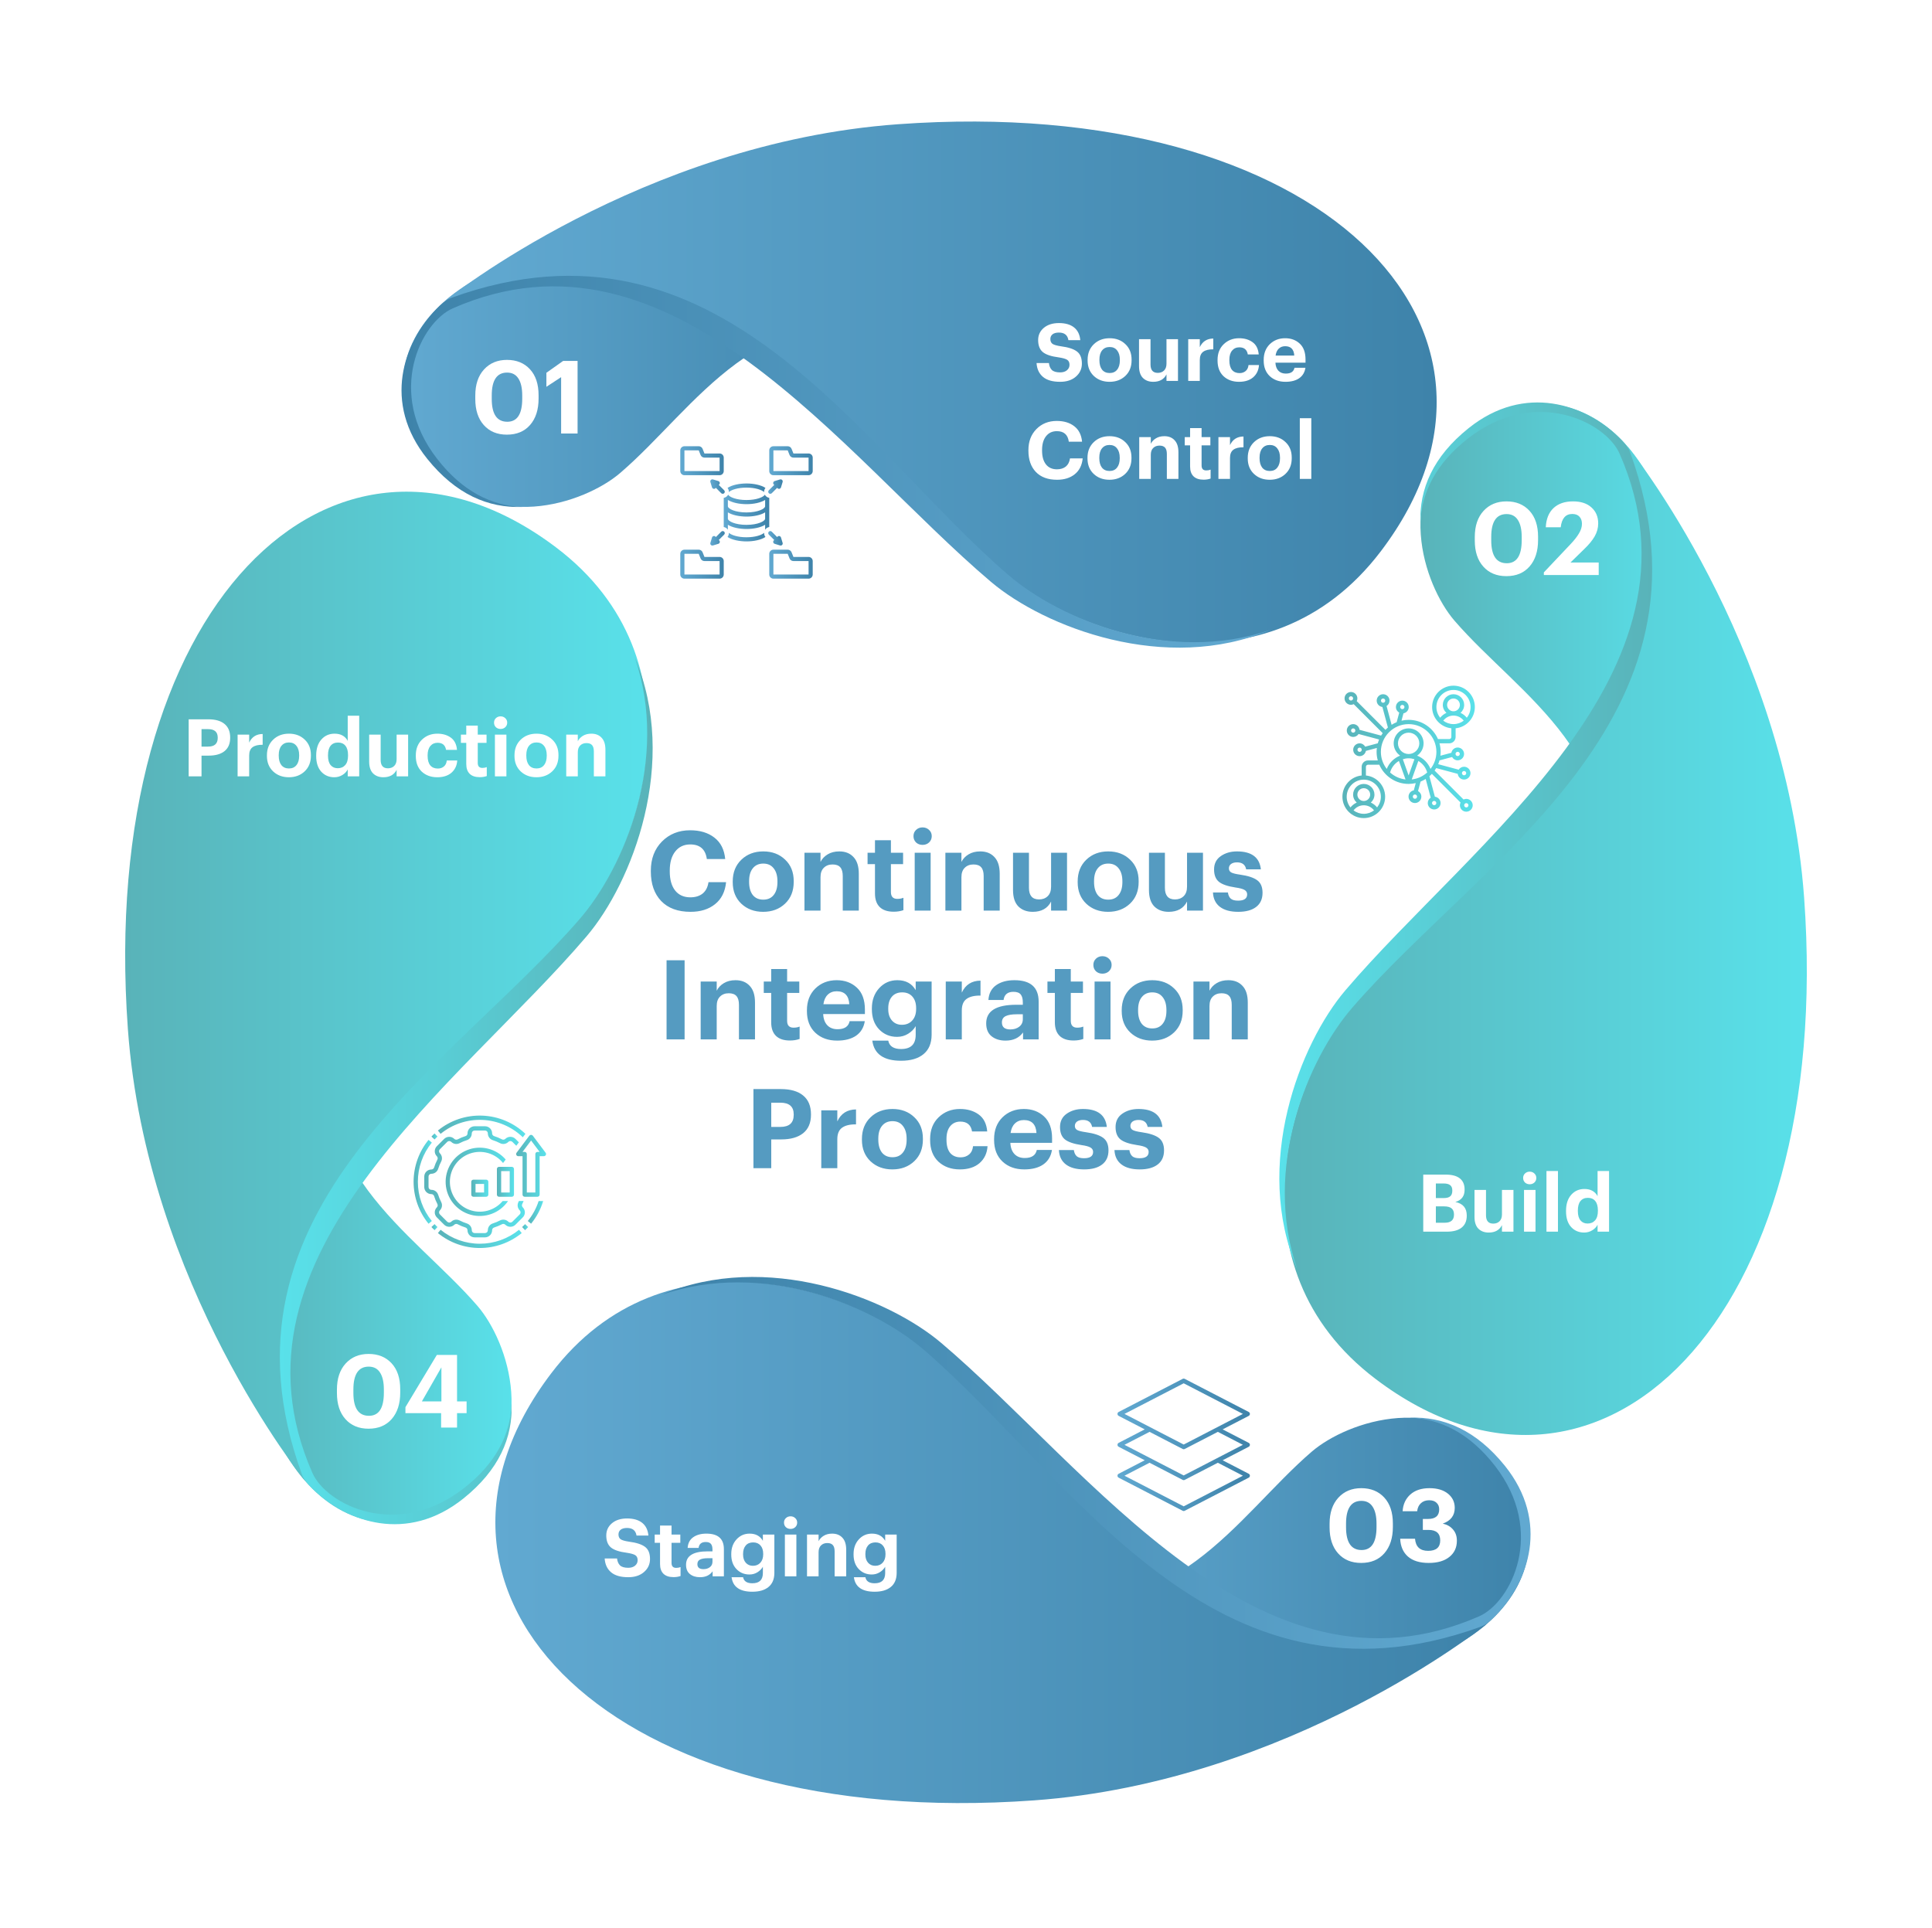 <svg width="1065" height="1063" viewBox="0 0 1065 1063" fill="none" xmlns="http://www.w3.org/2000/svg">
<rect width="1065" height="1063" fill="white"/>
<rect width="1065" height="1063" fill="white"/>
<path d="M498.048 183.518C498.048 183.518 444.119 139.848 372.466 134.667C253.917 126.119 190.768 192.088 237.729 253.89C269.368 295.53 322.194 277.657 341.909 260.711C383.524 225.007 418.669 161.391 498.048 183.518Z" fill="url(#paint0_linear_261_2673)"/>
<path d="M245.757 165.493C245.757 165.493 353.551 78.672 495.04 68.483C729.173 51.602 853.89 181.899 761.137 303.949C698.616 386.194 594.328 350.878 555.375 317.441C473.226 246.896 402.524 121.758 245.757 165.493Z" fill="url(#paint1_linear_261_2673)"/>
<path d="M248.96 164.133C396.227 110.922 473.788 246.507 555.937 317.052C584.135 341.272 644.146 366.464 700.239 347.251C642.588 371.644 575.782 345.784 546.22 320.722C464.071 251.105 370.561 116.945 249.631 169.961C232.058 177.668 212.56 216.437 240.996 252.983C254.846 270.792 270.796 278.822 287.979 279.47C269.108 280.16 251.275 272.497 235.586 253.026C210.547 221.985 222.601 188.741 240.412 170.522C242.9 167.954 245.627 165.342 248.96 164.133Z" fill="url(#paint2_linear_261_2673)"/>
<path d="M879.188 497.904C879.188 497.904 922.968 444.111 928.162 372.659C936.732 254.408 870.597 191.418 808.639 238.261C766.893 269.821 784.812 322.513 801.778 342.179C837.594 383.668 901.37 418.725 879.188 497.904Z" fill="url(#paint3_linear_261_2673)"/>
<path d="M897.259 246.248C897.259 246.248 984.299 353.771 994.513 494.904C1011.44 728.449 880.812 852.873 758.453 760.332C676.001 697.968 711.406 593.943 744.928 555.087C815.672 473.144 941.103 402.599 897.259 246.248Z" fill="url(#paint4_linear_261_2673)"/>
<path d="M898.622 249.443C951.967 396.34 816.04 473.706 745.317 555.648C721.036 583.797 695.781 643.657 715.042 699.587C690.587 642.081 716.513 575.443 741.638 545.934C811.431 463.992 945.908 370.716 892.779 250.091C885.053 232.562 846.186 213.113 809.548 241.478C791.694 255.293 783.644 271.202 782.994 288.342C782.302 269.518 789.984 251.731 809.505 236.081C840.646 211.105 873.951 223.129 892.216 240.895C894.792 243.399 897.41 246.119 898.622 249.443Z" fill="url(#paint5_linear_261_2673)"/>
<path d="M566.952 877.482C566.952 877.482 620.882 921.152 692.535 926.333C811.084 934.881 874.233 868.913 827.272 807.11C795.633 765.47 742.807 783.344 723.092 800.267C681.498 835.993 646.332 899.609 566.952 877.482Z" fill="url(#paint6_linear_261_2673)"/>
<path d="M819.265 895.507C819.265 895.507 711.471 982.328 569.982 992.517C335.848 1009.4 211.11 879.101 303.885 757.051C366.406 674.806 470.693 710.122 509.647 743.559C591.775 814.104 662.497 939.242 819.265 895.507Z" fill="url(#paint7_linear_261_2673)"/>
<path d="M816.04 896.867C668.773 950.078 591.212 814.493 509.063 743.948C480.843 719.728 420.832 694.536 364.761 713.748C422.412 689.356 489.218 715.216 518.78 740.278C600.929 809.895 694.439 944.055 815.369 891.039C832.942 883.332 852.44 844.563 824.026 808.017C810.176 790.208 794.226 782.178 777.043 781.53C795.914 780.84 813.746 788.503 829.458 807.952C854.496 839.015 842.442 872.237 824.632 890.456C822.121 893.046 819.373 895.658 816.04 896.867Z" fill="url(#paint8_linear_261_2673)"/>
<path d="M185.811 564.218C185.811 564.218 142.032 618.012 136.838 689.485C128.268 807.736 194.403 870.726 256.361 823.861C298.107 792.302 280.188 739.609 263.221 719.944C227.405 678.454 163.629 643.398 185.811 564.218Z" fill="url(#paint9_linear_261_2673)"/>
<path d="M167.741 815.874C167.741 815.874 80.701 708.352 70.487 567.219C53.563 333.674 184.188 209.271 306.546 301.791C388.999 364.154 353.594 468.18 320.072 507.036C249.349 588.978 123.897 659.523 167.741 815.874Z" fill="url(#paint10_linear_261_2673)"/>
<path d="M166.378 812.68C113.033 665.783 248.96 588.417 319.683 506.474C343.964 478.347 369.219 418.488 349.958 362.535C374.413 420.042 348.487 486.679 323.362 516.167C253.569 598.109 119.071 691.385 172.221 812.01C179.947 829.539 218.814 848.988 255.452 820.623C273.306 806.808 281.356 790.899 282.027 773.759C282.72 792.583 275.037 810.37 255.517 826.042C224.376 851.039 191.07 838.994 172.805 821.228C170.208 818.724 167.59 816.004 166.378 812.68Z" fill="url(#paint11_linear_261_2673)"/>
<path d="M380.67 502.671C373.675 502.671 368.267 500.678 364.444 496.693C360.662 492.708 358.771 487.299 358.771 480.467V479.979C358.771 473.432 360.804 468.084 364.871 463.936C368.978 459.788 374.163 457.714 380.426 457.714C385.875 457.714 390.328 459.056 393.785 461.74C397.282 464.424 399.275 468.369 399.763 473.574H389.637C388.905 468.206 385.855 465.522 380.487 465.522C377.03 465.522 374.285 466.803 372.252 469.365C370.219 471.927 369.202 475.445 369.202 479.918V480.406C369.202 484.92 370.198 488.438 372.191 490.959C374.184 493.44 376.969 494.68 380.548 494.68C383.313 494.68 385.57 493.989 387.319 492.606C389.068 491.183 390.145 489.088 390.552 486.323H400.251C399.722 491.61 397.689 495.656 394.151 498.462C390.654 501.268 386.16 502.671 380.67 502.671ZM414.955 493.399C416.338 495.107 418.269 495.961 420.75 495.961C423.231 495.961 425.142 495.107 426.484 493.399C427.867 491.691 428.558 489.312 428.558 486.262V485.835C428.558 482.785 427.867 480.406 426.484 478.698C425.142 476.949 423.231 476.075 420.75 476.075C418.31 476.075 416.399 476.929 415.016 478.637C413.633 480.304 412.942 482.663 412.942 485.713V486.201C412.942 489.251 413.613 491.65 414.955 493.399ZM420.689 502.671C415.85 502.671 411.844 501.187 408.672 498.218C405.5 495.209 403.914 491.264 403.914 486.384V485.896C403.914 480.975 405.5 476.99 408.672 473.94C411.844 470.89 415.87 469.365 420.75 469.365C425.63 469.365 429.636 470.87 432.767 473.879C435.939 476.848 437.525 480.792 437.525 485.713V486.201C437.525 491.162 435.939 495.148 432.767 498.157C429.595 501.166 425.569 502.671 420.689 502.671ZM443.455 502V470.097H452.3V475.16C453.154 473.452 454.455 472.069 456.204 471.012C457.993 469.914 460.148 469.365 462.67 469.365C465.964 469.365 468.566 470.402 470.478 472.476C472.43 474.509 473.406 477.58 473.406 481.687V502H464.561V482.968C464.561 480.772 464.113 479.166 463.219 478.149C462.324 477.092 460.901 476.563 458.949 476.563C456.956 476.563 455.35 477.173 454.13 478.393C452.91 479.572 452.3 481.301 452.3 483.578V502H443.455ZM492.635 502.61C489.26 502.61 486.698 501.756 484.949 500.048C483.2 498.34 482.326 495.839 482.326 492.545V476.38H478.239V470.097H482.326V463.204H491.11V470.097H497.82V476.38H491.11V491.752C491.11 494.273 492.289 495.534 494.648 495.534C495.909 495.534 497.027 495.331 498.003 494.924V501.756C496.376 502.325 494.587 502.61 492.635 502.61ZM504.222 502V470.097H513.006V502H504.222ZM512.152 464.424C511.176 465.319 509.977 465.766 508.553 465.766C507.13 465.766 505.93 465.319 504.954 464.424C504.019 463.489 503.551 462.33 503.551 460.947C503.551 459.564 504.019 458.426 504.954 457.531C505.93 456.596 507.13 456.128 508.553 456.128C509.977 456.128 511.176 456.596 512.152 457.531C513.128 458.426 513.616 459.564 513.616 460.947C513.616 462.33 513.128 463.489 512.152 464.424ZM521.134 502V470.097H529.979V475.16C530.833 473.452 532.135 472.069 533.883 471.012C535.673 469.914 537.828 469.365 540.349 469.365C543.643 469.365 546.246 470.402 548.157 472.476C550.109 474.509 551.085 477.58 551.085 481.687V502H542.24V482.968C542.24 480.772 541.793 479.166 540.898 478.149C540.004 477.092 538.58 476.563 536.628 476.563C534.636 476.563 533.029 477.173 531.809 478.393C530.589 479.572 529.979 481.301 529.979 483.578V502H521.134ZM569.278 502.671C565.984 502.671 563.34 501.675 561.348 499.682C559.396 497.689 558.42 494.68 558.42 490.654V470.097H567.204V489.434C567.204 493.704 569.054 495.839 572.755 495.839C574.707 495.839 576.293 495.249 577.513 494.07C578.773 492.85 579.404 491.101 579.404 488.824V470.097H588.188V502H579.404V496.998C577.492 500.78 574.117 502.671 569.278 502.671ZM605.103 493.399C606.486 495.107 608.418 495.961 610.898 495.961C613.379 495.961 615.29 495.107 616.632 493.399C618.015 491.691 618.706 489.312 618.706 486.262V485.835C618.706 482.785 618.015 480.406 616.632 478.698C615.29 476.949 613.379 476.075 610.898 476.075C608.458 476.075 606.547 476.929 605.164 478.637C603.782 480.304 603.09 482.663 603.09 485.713V486.201C603.09 489.251 603.761 491.65 605.103 493.399ZM610.837 502.671C605.998 502.671 601.992 501.187 598.82 498.218C595.648 495.209 594.062 491.264 594.062 486.384V485.896C594.062 480.975 595.648 476.99 598.82 473.94C601.992 470.89 606.018 469.365 610.898 469.365C615.778 469.365 619.784 470.87 622.915 473.879C626.087 476.848 627.673 480.792 627.673 485.713V486.201C627.673 491.162 626.087 495.148 622.915 498.157C619.743 501.166 615.717 502.671 610.837 502.671ZM644.217 502.671C640.923 502.671 638.28 501.675 636.287 499.682C634.335 497.689 633.359 494.68 633.359 490.654V470.097H642.143V489.434C642.143 493.704 643.994 495.839 647.694 495.839C649.646 495.839 651.232 495.249 652.452 494.07C653.713 492.85 654.343 491.101 654.343 488.824V470.097H663.127V502H654.343V496.998C652.432 500.78 649.057 502.671 644.217 502.671ZM682.544 502.671C678.233 502.671 674.878 501.756 672.479 499.926C670.079 498.096 668.798 495.453 668.636 491.996H676.871C677.074 493.501 677.603 494.639 678.457 495.412C679.311 496.144 680.653 496.51 682.483 496.51C685.817 496.51 687.485 495.351 687.485 493.033C687.485 491.976 686.997 491.162 686.021 490.593C685.045 490.024 683.377 489.576 681.019 489.251C676.708 488.6 673.658 487.543 671.869 486.079C670.12 484.615 669.246 482.358 669.246 479.308C669.246 476.136 670.466 473.696 672.906 471.988C675.386 470.239 678.375 469.365 681.873 469.365C689.925 469.365 694.317 472.659 695.049 479.247H686.936C686.448 476.685 684.78 475.404 681.934 475.404C680.51 475.404 679.392 475.709 678.579 476.319C677.806 476.929 677.42 477.722 677.42 478.698C677.42 479.715 677.847 480.467 678.701 480.955C679.595 481.443 681.222 481.85 683.581 482.175C687.891 482.785 691.023 483.802 692.975 485.225C694.967 486.648 695.964 488.966 695.964 492.179C695.964 495.595 694.784 498.198 692.426 499.987C690.108 501.776 686.814 502.671 682.544 502.671ZM367.438 573V529.385H377.381V573H367.438ZM386.237 573V541.097H395.082V546.16C395.936 544.452 397.238 543.069 398.986 542.012C400.776 540.914 402.931 540.365 405.452 540.365C408.746 540.365 411.349 541.402 413.26 543.476C415.212 545.509 416.188 548.58 416.188 552.687V573H407.343V553.968C407.343 551.772 406.896 550.166 406.001 549.149C405.107 548.092 403.683 547.563 401.731 547.563C399.739 547.563 398.132 548.173 396.912 549.393C395.692 550.572 395.082 552.301 395.082 554.578V573H386.237ZM435.418 573.61C432.042 573.61 429.48 572.756 427.732 571.048C425.983 569.34 425.109 566.839 425.109 563.545V547.38H421.022V541.097H425.109V534.204H433.893V541.097H440.603V547.38H433.893V562.752C433.893 565.273 435.072 566.534 437.431 566.534C438.691 566.534 439.81 566.331 440.786 565.924V572.756C439.159 573.325 437.37 573.61 435.418 573.61ZM461.462 573.671C456.541 573.671 452.536 572.227 449.445 569.34C446.354 566.412 444.809 562.447 444.809 557.445V556.957C444.809 551.996 446.354 547.99 449.445 544.94C452.576 541.89 456.501 540.365 461.218 540.365C465.691 540.365 469.392 541.727 472.32 544.452C475.289 547.177 476.773 551.223 476.773 556.591V559.031H453.776C453.898 561.674 454.65 563.728 456.033 565.192C457.416 566.656 459.307 567.388 461.706 567.388C465.529 567.388 467.745 565.904 468.355 562.935H476.712C476.183 566.392 474.597 569.055 471.954 570.926C469.311 572.756 465.813 573.671 461.462 573.671ZM453.898 553.602H468.172C467.887 548.844 465.569 546.465 461.218 546.465C459.225 546.465 457.578 547.095 456.277 548.356C455.016 549.576 454.223 551.325 453.898 553.602ZM496.715 584.773C487.117 584.773 481.831 581.072 480.855 573.671H489.639C490.249 576.762 492.607 578.307 496.715 578.307C502.083 578.307 504.767 575.704 504.767 570.499V565.68C503.831 567.347 502.449 568.75 500.619 569.889C498.789 571.028 496.755 571.597 494.519 571.597C490.533 571.597 487.219 570.214 484.576 567.449C481.932 564.684 480.611 560.983 480.611 556.347V555.92C480.611 551.406 481.953 547.685 484.637 544.757C487.321 541.829 490.655 540.365 494.641 540.365C499.317 540.365 502.693 542.195 504.767 545.855V541.097H513.551V570.499C513.51 575.176 512.026 578.714 509.098 581.113C506.17 583.553 502.042 584.773 496.715 584.773ZM497.142 564.948C499.5 564.948 501.391 564.175 502.815 562.63C504.279 561.044 505.011 558.909 505.011 556.225V555.798C505.011 553.073 504.319 550.938 502.937 549.393C501.595 547.848 499.724 547.075 497.325 547.075C494.885 547.075 492.994 547.868 491.652 549.454C490.31 551.04 489.639 553.175 489.639 555.859V556.347C489.639 558.95 490.33 561.044 491.713 562.63C493.095 564.175 494.905 564.948 497.142 564.948ZM521.343 573V541.097H530.188V547.197C532.221 542.846 535.658 540.65 540.497 540.609V548.844C537.081 548.803 534.499 549.434 532.75 550.735C531.042 551.996 530.188 554.09 530.188 557.018V573H521.343ZM554.308 573.671C551.177 573.671 548.615 572.878 546.622 571.292C544.63 569.706 543.633 567.327 543.633 564.155C543.633 557.323 549.164 553.907 560.225 553.907H563.824V552.626C563.824 550.633 563.438 549.169 562.665 548.234C561.893 547.258 560.551 546.77 558.639 546.77C555.427 546.77 553.617 548.275 553.21 551.284H544.853C545.097 547.665 546.521 544.94 549.123 543.11C551.726 541.28 555.081 540.365 559.188 540.365C568.094 540.365 572.547 544.31 572.547 552.199V573H563.946V569.157C561.791 572.166 558.578 573.671 554.308 573.671ZM556.931 567.51C558.924 567.51 560.571 567.002 561.872 565.985C563.174 564.968 563.824 563.586 563.824 561.837V559.153H560.408C557.724 559.153 555.691 559.499 554.308 560.19C552.966 560.881 552.295 562.04 552.295 563.667C552.295 566.229 553.841 567.51 556.931 567.51ZM591.79 573.61C588.415 573.61 585.853 572.756 584.104 571.048C582.355 569.34 581.481 566.839 581.481 563.545V547.38H577.394V541.097H581.481V534.204H590.265V541.097H596.975V547.38H590.265V562.752C590.265 565.273 591.444 566.534 593.803 566.534C595.064 566.534 596.182 566.331 597.158 565.924V572.756C595.531 573.325 593.742 573.61 591.79 573.61ZM603.377 573V541.097H612.161V573H603.377ZM611.307 535.424C610.331 536.319 609.131 536.766 607.708 536.766C606.285 536.766 605.085 536.319 604.109 535.424C603.174 534.489 602.706 533.33 602.706 531.947C602.706 530.564 603.174 529.426 604.109 528.531C605.085 527.596 606.285 527.128 607.708 527.128C609.131 527.128 610.331 527.596 611.307 528.531C612.283 529.426 612.771 530.564 612.771 531.947C612.771 533.33 612.283 534.489 611.307 535.424ZM629.378 564.399C630.761 566.107 632.693 566.961 635.173 566.961C637.654 566.961 639.565 566.107 640.907 564.399C642.29 562.691 642.981 560.312 642.981 557.262V556.835C642.981 553.785 642.29 551.406 640.907 549.698C639.565 547.949 637.654 547.075 635.173 547.075C632.733 547.075 630.822 547.929 629.439 549.637C628.057 551.304 627.365 553.663 627.365 556.713V557.201C627.365 560.251 628.036 562.65 629.378 564.399ZM635.112 573.671C630.273 573.671 626.267 572.187 623.095 569.218C619.923 566.209 618.337 562.264 618.337 557.384V556.896C618.337 551.975 619.923 547.99 623.095 544.94C626.267 541.89 630.293 540.365 635.173 540.365C640.053 540.365 644.059 541.87 647.19 544.879C650.362 547.848 651.948 551.792 651.948 556.713V557.201C651.948 562.162 650.362 566.148 647.19 569.157C644.018 572.166 639.992 573.671 635.112 573.671ZM657.878 573V541.097H666.723V546.16C667.577 544.452 668.878 543.069 670.627 542.012C672.416 540.914 674.572 540.365 677.093 540.365C680.387 540.365 682.99 541.402 684.901 543.476C686.853 545.509 687.829 548.58 687.829 552.687V573H678.984V553.968C678.984 551.772 678.537 550.166 677.642 549.149C676.747 548.092 675.324 547.563 673.372 547.563C671.379 547.563 669.773 548.173 668.553 549.393C667.333 550.572 666.723 552.301 666.723 554.578V573H657.878ZM415.326 644V600.385H430.393C435.761 600.385 439.869 601.564 442.715 603.923C445.603 606.282 447.046 609.738 447.046 614.293V614.537C447.046 619.01 445.603 622.406 442.715 624.724C439.828 627.001 435.822 628.14 430.698 628.14H425.147V644H415.326ZM425.147 621.247H430.149C435.07 621.247 437.53 619.031 437.53 614.598V614.354C437.53 610.043 435.07 607.888 430.149 607.888H425.147V621.247ZM452.718 644V612.097H461.563V618.197C463.596 613.846 467.033 611.65 471.872 611.609V619.844C468.456 619.803 465.874 620.434 464.125 621.735C462.417 622.996 461.563 625.09 461.563 628.018V644H452.718ZM486.171 635.399C487.554 637.107 489.486 637.961 491.966 637.961C494.447 637.961 496.358 637.107 497.7 635.399C499.083 633.691 499.774 631.312 499.774 628.262V627.835C499.774 624.785 499.083 622.406 497.7 620.698C496.358 618.949 494.447 618.075 491.966 618.075C489.526 618.075 487.615 618.929 486.232 620.637C484.85 622.304 484.158 624.663 484.158 627.713V628.201C484.158 631.251 484.829 633.65 486.171 635.399ZM491.905 644.671C487.066 644.671 483.06 643.187 479.888 640.218C476.716 637.209 475.13 633.264 475.13 628.384V627.896C475.13 622.975 476.716 618.99 479.888 615.94C483.06 612.89 487.086 611.365 491.966 611.365C496.846 611.365 500.852 612.87 503.983 615.879C507.155 618.848 508.741 622.792 508.741 627.713V628.201C508.741 633.162 507.155 637.148 503.983 640.157C500.811 643.166 496.785 644.671 491.905 644.671ZM529.128 644.671C524.329 644.671 520.385 643.248 517.294 640.401C514.244 637.514 512.719 633.528 512.719 628.445V627.957C512.719 622.955 514.285 618.949 517.416 615.94C520.588 612.89 524.512 611.365 529.189 611.365C533.256 611.365 536.672 612.361 539.437 614.354C542.243 616.347 543.829 619.478 544.195 623.748H535.838C535.228 620.129 533.073 618.319 529.372 618.319C527.054 618.319 525.204 619.153 523.821 620.82C522.438 622.487 521.747 624.826 521.747 627.835V628.323C521.747 631.495 522.418 633.915 523.76 635.582C525.143 637.209 527.074 638.022 529.555 638.022C531.385 638.022 532.93 637.493 534.191 636.436C535.452 635.379 536.184 633.854 536.387 631.861H544.378C544.134 635.724 542.67 638.835 539.986 641.194C537.302 643.512 533.683 644.671 529.128 644.671ZM564.638 644.671C559.717 644.671 555.711 643.227 552.621 640.34C549.53 637.412 547.985 633.447 547.985 628.445V627.957C547.985 622.996 549.53 618.99 552.621 615.94C555.752 612.89 559.676 611.365 564.394 611.365C568.867 611.365 572.568 612.727 575.496 615.452C578.464 618.177 579.949 622.223 579.949 627.591V630.031H556.952C557.074 632.674 557.826 634.728 559.209 636.192C560.591 637.656 562.482 638.388 564.882 638.388C568.704 638.388 570.921 636.904 571.531 633.935H579.888C579.359 637.392 577.773 640.055 575.13 641.926C572.486 643.756 568.989 644.671 564.638 644.671ZM557.074 624.602H571.348C571.063 619.844 568.745 617.465 564.394 617.465C562.401 617.465 560.754 618.095 559.453 619.356C558.192 620.576 557.399 622.325 557.074 624.602ZM597.626 644.671C593.316 644.671 589.961 643.756 587.561 641.926C585.162 640.096 583.881 637.453 583.718 633.996H591.953C592.157 635.501 592.685 636.639 593.539 637.412C594.393 638.144 595.735 638.51 597.565 638.51C600.9 638.51 602.567 637.351 602.567 635.033C602.567 633.976 602.079 633.162 601.103 632.593C600.127 632.024 598.46 631.576 596.101 631.251C591.791 630.6 588.741 629.543 586.951 628.079C585.203 626.615 584.328 624.358 584.328 621.308C584.328 618.136 585.548 615.696 587.988 613.988C590.469 612.239 593.458 611.365 596.955 611.365C605.007 611.365 609.399 614.659 610.131 621.247H602.018C601.53 618.685 599.863 617.404 597.016 617.404C595.593 617.404 594.475 617.709 593.661 618.319C592.889 618.929 592.502 619.722 592.502 620.698C592.502 621.715 592.929 622.467 593.783 622.955C594.678 623.443 596.305 623.85 598.663 624.175C602.974 624.785 606.105 625.802 608.057 627.225C610.05 628.648 611.046 630.966 611.046 634.179C611.046 637.595 609.867 640.198 607.508 641.987C605.19 643.776 601.896 644.671 597.626 644.671ZM628.245 644.671C623.935 644.671 620.58 643.756 618.18 641.926C615.781 640.096 614.5 637.453 614.337 633.996H622.572C622.776 635.501 623.304 636.639 624.158 637.412C625.012 638.144 626.354 638.51 628.184 638.51C631.519 638.51 633.186 637.351 633.186 635.033C633.186 633.976 632.698 633.162 631.722 632.593C630.746 632.024 629.079 631.576 626.72 631.251C622.41 630.6 619.36 629.543 617.57 628.079C615.822 626.615 614.947 624.358 614.947 621.308C614.947 618.136 616.167 615.696 618.607 613.988C621.088 612.239 624.077 611.365 627.574 611.365C635.626 611.365 640.018 614.659 640.75 621.247H632.637C632.149 618.685 630.482 617.404 627.635 617.404C626.212 617.404 625.094 617.709 624.28 618.319C623.508 618.929 623.121 619.722 623.121 620.698C623.121 621.715 623.548 622.467 624.402 622.955C625.297 623.443 626.924 623.85 629.282 624.175C633.593 624.785 636.724 625.802 638.676 627.225C640.669 628.648 641.665 630.966 641.665 634.179C641.665 637.595 640.486 640.198 638.127 641.987C635.809 643.776 632.515 644.671 628.245 644.671Z" fill="#559BC1"/>
<path d="M584.37 210.484C580.205 210.484 577.052 209.575 574.91 207.756C572.769 205.937 571.596 203.4 571.39 200.144H578.21C578.386 201.757 578.914 203.019 579.794 203.928C580.704 204.837 582.229 205.292 584.37 205.292C585.925 205.292 587.172 204.911 588.11 204.148C589.078 203.356 589.562 202.344 589.562 201.112C589.562 199.851 589.152 198.941 588.33 198.384C587.509 197.827 585.94 197.372 583.622 197.02C579.516 196.492 576.597 195.524 574.866 194.116C573.136 192.679 572.27 190.464 572.27 187.472C572.27 184.744 573.312 182.5 575.394 180.74C577.506 178.98 580.278 178.1 583.71 178.1C587.26 178.1 590.032 178.892 592.026 180.476C594.05 182.06 595.209 184.407 595.502 187.516H588.946C588.506 184.729 586.761 183.336 583.71 183.336C582.185 183.336 581.012 183.659 580.19 184.304C579.398 184.949 579.002 185.815 579.002 186.9C579.002 188.073 579.384 188.953 580.146 189.54C580.938 190.097 582.508 190.552 584.854 190.904C588.902 191.432 591.836 192.385 593.654 193.764C595.473 195.113 596.382 197.343 596.382 200.452C596.382 203.327 595.282 205.717 593.082 207.624C590.912 209.531 588.008 210.484 584.37 210.484ZM607.499 203.796C608.496 205.028 609.89 205.644 611.679 205.644C613.468 205.644 614.847 205.028 615.815 203.796C616.812 202.564 617.311 200.848 617.311 198.648V198.34C617.311 196.14 616.812 194.424 615.815 193.192C614.847 191.931 613.468 191.3 611.679 191.3C609.919 191.3 608.54 191.916 607.543 193.148C606.546 194.351 606.047 196.052 606.047 198.252V198.604C606.047 200.804 606.531 202.535 607.499 203.796ZM611.635 210.484C608.144 210.484 605.255 209.413 602.967 207.272C600.679 205.101 599.535 202.256 599.535 198.736V198.384C599.535 194.835 600.679 191.96 602.967 189.76C605.255 187.56 608.159 186.46 611.679 186.46C615.199 186.46 618.088 187.545 620.347 189.716C622.635 191.857 623.779 194.703 623.779 198.252V198.604C623.779 202.183 622.635 205.057 620.347 207.228C618.059 209.399 615.155 210.484 611.635 210.484ZM635.712 210.484C633.336 210.484 631.43 209.765 629.992 208.328C628.584 206.891 627.88 204.72 627.88 201.816V186.988H634.216V200.936C634.216 204.016 635.551 205.556 638.22 205.556C639.628 205.556 640.772 205.131 641.652 204.28C642.562 203.4 643.016 202.139 643.016 200.496V186.988H649.352V210H643.016V206.392C641.638 209.12 639.203 210.484 635.712 210.484ZM654.998 210V186.988H661.378V191.388C662.844 188.249 665.323 186.665 668.814 186.636V192.576C666.35 192.547 664.487 193.001 663.226 193.94C661.994 194.849 661.378 196.36 661.378 198.472V210H654.998ZM683 210.484C679.539 210.484 676.693 209.457 674.464 207.404C672.264 205.321 671.164 202.447 671.164 198.78V198.428C671.164 194.82 672.293 191.931 674.552 189.76C676.84 187.56 679.671 186.46 683.044 186.46C685.977 186.46 688.441 187.179 690.436 188.616C692.46 190.053 693.604 192.312 693.868 195.392H687.84C687.4 192.781 685.845 191.476 683.176 191.476C681.504 191.476 680.169 192.077 679.172 193.28C678.175 194.483 677.676 196.169 677.676 198.34V198.692C677.676 200.98 678.16 202.725 679.128 203.928C680.125 205.101 681.519 205.688 683.308 205.688C684.628 205.688 685.743 205.307 686.652 204.544C687.561 203.781 688.089 202.681 688.236 201.244H694C693.824 204.031 692.768 206.275 690.832 207.976C688.896 209.648 686.285 210.484 683 210.484ZM708.613 210.484C705.064 210.484 702.175 209.443 699.945 207.36C697.716 205.248 696.601 202.388 696.601 198.78V198.428C696.601 194.849 697.716 191.96 699.945 189.76C702.204 187.56 705.035 186.46 708.437 186.46C711.664 186.46 714.333 187.443 716.445 189.408C718.587 191.373 719.657 194.292 719.657 198.164V199.924H703.069C703.157 201.831 703.7 203.312 704.697 204.368C705.695 205.424 707.059 205.952 708.789 205.952C711.547 205.952 713.145 204.881 713.585 202.74H719.613C719.232 205.233 718.088 207.155 716.181 208.504C714.275 209.824 711.752 210.484 708.613 210.484ZM703.157 196.008H713.453C713.248 192.576 711.576 190.86 708.437 190.86C707 190.86 705.812 191.315 704.873 192.224C703.964 193.104 703.392 194.365 703.157 196.008ZM582.704 264.484C577.659 264.484 573.758 263.047 571 260.172C568.272 257.297 566.908 253.396 566.908 248.468V248.116C566.908 243.393 568.375 239.536 571.308 236.544C574.271 233.552 578.011 232.056 582.528 232.056C586.459 232.056 589.671 233.024 592.164 234.96C594.687 236.896 596.124 239.741 596.476 243.496H589.172C588.644 239.624 586.444 237.688 582.572 237.688C580.079 237.688 578.099 238.612 576.632 240.46C575.166 242.308 574.432 244.845 574.432 248.072V248.424C574.432 251.68 575.151 254.217 576.588 256.036C578.026 257.825 580.035 258.72 582.616 258.72C584.611 258.72 586.239 258.221 587.5 257.224C588.762 256.197 589.539 254.687 589.832 252.692H596.828C596.447 256.505 594.98 259.424 592.428 261.448C589.906 263.472 586.664 264.484 582.704 264.484ZM607.435 257.796C608.432 259.028 609.825 259.644 611.615 259.644C613.404 259.644 614.783 259.028 615.751 257.796C616.748 256.564 617.247 254.848 617.247 252.648V252.34C617.247 250.14 616.748 248.424 615.751 247.192C614.783 245.931 613.404 245.3 611.615 245.3C609.855 245.3 608.476 245.916 607.479 247.148C606.481 248.351 605.983 250.052 605.983 252.252V252.604C605.983 254.804 606.467 256.535 607.435 257.796ZM611.571 264.484C608.08 264.484 605.191 263.413 602.903 261.272C600.615 259.101 599.471 256.256 599.471 252.736V252.384C599.471 248.835 600.615 245.96 602.903 243.76C605.191 241.56 608.095 240.46 611.615 240.46C615.135 240.46 618.024 241.545 620.282 243.716C622.571 245.857 623.715 248.703 623.715 252.252V252.604C623.715 256.183 622.571 259.057 620.282 261.228C617.995 263.399 615.091 264.484 611.571 264.484ZM627.992 264V240.988H634.372V244.64C634.988 243.408 635.926 242.411 637.188 241.648C638.478 240.856 640.033 240.46 641.852 240.46C644.228 240.46 646.105 241.208 647.484 242.704C648.892 244.171 649.596 246.385 649.596 249.348V264H643.216V250.272C643.216 248.688 642.893 247.529 642.248 246.796C641.602 246.033 640.576 245.652 639.168 245.652C637.73 245.652 636.572 246.092 635.692 246.972C634.812 247.823 634.372 249.069 634.372 250.712V264H627.992ZM663.466 264.44C661.031 264.44 659.183 263.824 657.922 262.592C656.661 261.36 656.03 259.556 656.03 257.18V245.52H653.082V240.988H656.03V236.016H662.366V240.988H667.206V245.52H662.366V256.608C662.366 258.427 663.217 259.336 664.918 259.336C665.827 259.336 666.634 259.189 667.338 258.896V263.824C666.165 264.235 664.874 264.44 663.466 264.44ZM671.648 264V240.988H678.028V245.388C679.495 242.249 681.973 240.665 685.464 240.636V246.576C683 246.547 681.137 247.001 679.876 247.94C678.644 248.849 678.028 250.36 678.028 252.472V264H671.648ZM695.778 257.796C696.776 259.028 698.169 259.644 699.958 259.644C701.748 259.644 703.126 259.028 704.094 257.796C705.092 256.564 705.59 254.848 705.59 252.648V252.34C705.59 250.14 705.092 248.424 704.094 247.192C703.126 245.931 701.748 245.3 699.958 245.3C698.198 245.3 696.82 245.916 695.822 247.148C694.825 248.351 694.326 250.052 694.326 252.252V252.604C694.326 254.804 694.81 256.535 695.778 257.796ZM699.914 264.484C696.424 264.484 693.534 263.413 691.246 261.272C688.958 259.101 687.814 256.256 687.814 252.736V252.384C687.814 248.835 688.958 245.96 691.246 243.76C693.534 241.56 696.438 240.46 699.958 240.46C703.478 240.46 706.368 241.545 708.626 243.716C710.914 245.857 712.058 248.703 712.058 252.252V252.604C712.058 256.183 710.914 259.057 708.626 261.228C706.338 263.399 703.434 264.484 699.914 264.484ZM716.512 264V230.56H722.848V264H716.512Z" fill="white"/>
<path d="M377.281 261.969H396.672C397.277 261.968 397.857 261.728 398.284 261.3C398.712 260.872 398.952 260.292 398.953 259.688V252.273C398.952 251.669 398.712 251.089 398.284 250.661C397.857 250.233 397.277 249.993 396.672 249.992H388.318L387.29 247.431C387.122 247.008 386.83 246.645 386.452 246.39C386.075 246.134 385.629 245.999 385.173 246H377.281C376.676 246.001 376.097 246.241 375.669 246.669C375.241 247.097 375.001 247.676 375 248.281V259.688C375.001 260.292 375.241 260.872 375.669 261.3C376.097 261.728 376.676 261.968 377.281 261.969ZM377.281 248.281H385.173L386.201 250.843C386.37 251.266 386.662 251.629 387.039 251.884C387.417 252.139 387.863 252.275 388.318 252.273H396.672V259.688H377.281V248.281Z" fill="url(#paint12_linear_261_2673)"/>
<path d="M445.719 249.992H437.365L436.338 247.431L436.337 247.431C436.168 247.007 435.876 246.645 435.499 246.389C435.121 246.134 434.676 245.999 434.22 246H426.328C425.723 246.001 425.143 246.241 424.716 246.669C424.288 247.097 424.047 247.676 424.047 248.281V259.688C424.047 260.292 424.288 260.872 424.716 261.3C425.143 261.728 425.723 261.968 426.328 261.969H445.719C446.324 261.968 446.903 261.728 447.331 261.3C447.759 260.872 447.999 260.292 448 259.688V252.273C447.999 251.669 447.759 251.089 447.331 250.661C446.903 250.233 446.324 249.993 445.719 249.992ZM445.719 259.688H426.328V248.281H434.221L435.248 250.843C435.417 251.266 435.709 251.629 436.086 251.884C436.464 252.139 436.909 252.275 437.365 252.273H445.719V259.688Z" fill="url(#paint13_linear_261_2673)"/>
<path d="M396.672 307.023H388.318L387.29 304.463C387.122 304.039 386.83 303.676 386.452 303.421C386.075 303.166 385.629 303.03 385.173 303.031H377.281C376.676 303.032 376.097 303.272 375.669 303.7C375.241 304.128 375.001 304.708 375 305.313V316.719C375.001 317.324 375.241 317.903 375.669 318.331C376.097 318.759 376.676 318.999 377.281 319H396.672C397.277 318.999 397.857 318.759 398.284 318.331C398.712 317.903 398.952 317.324 398.953 316.719V309.305C398.952 308.7 398.712 308.12 398.284 307.692C397.857 307.265 397.277 307.024 396.672 307.023ZM396.672 316.719H377.281V305.313H385.173L386.201 307.874C386.37 308.297 386.662 308.66 387.039 308.915C387.417 309.17 387.863 309.306 388.318 309.305H396.672V316.719Z" fill="url(#paint14_linear_261_2673)"/>
<path d="M445.719 307.023H437.365L436.338 304.463L436.337 304.462C436.168 304.039 435.876 303.676 435.499 303.421C435.121 303.165 434.676 303.03 434.22 303.031H426.328C425.723 303.032 425.143 303.272 424.716 303.7C424.288 304.128 424.047 304.708 424.047 305.313V316.719C424.047 317.324 424.288 317.903 424.716 318.331C425.143 318.759 425.723 318.999 426.328 319H445.719C446.324 318.999 446.903 318.759 447.331 318.331C447.759 317.903 447.999 317.324 448 316.719V309.305C447.999 308.7 447.759 308.12 447.331 307.692C446.903 307.265 446.324 307.024 445.719 307.023ZM445.719 316.719H426.328V305.313H434.221L435.248 307.874C435.417 308.297 435.709 308.66 436.086 308.915C436.464 309.17 436.909 309.306 437.365 309.305H445.719V316.719Z" fill="url(#paint15_linear_261_2673)"/>
<path d="M396.747 266.623C396.79 266.48 396.805 266.329 396.79 266.18C396.776 266.031 396.732 265.886 396.661 265.754C396.59 265.622 396.494 265.505 396.379 265.41C396.263 265.315 396.129 265.244 395.986 265.201L393.01 264.299C392.813 264.239 392.603 264.234 392.402 264.284C392.202 264.334 392.019 264.438 391.873 264.584C391.727 264.73 391.624 264.913 391.573 265.113C391.523 265.314 391.528 265.524 391.588 265.721C391.588 265.721 392.489 268.694 392.49 268.697C392.582 268.983 392.782 269.223 393.047 269.365C393.313 269.507 393.623 269.54 393.912 269.458C394.2 269.371 394.442 269.173 394.585 268.908L397.576 271.9C397.793 272.108 398.082 272.224 398.383 272.224C398.683 272.224 398.972 272.108 399.189 271.9C399.295 271.794 399.379 271.669 399.437 271.53C399.494 271.392 399.523 271.243 399.523 271.094C399.523 270.944 399.494 270.796 399.437 270.657C399.379 270.519 399.295 270.393 399.189 270.287L396.197 267.295C396.462 267.153 396.66 266.911 396.747 266.623Z" fill="url(#paint16_linear_261_2673)"/>
<path d="M397.576 293.1L394.585 296.091C394.478 295.893 394.314 295.731 394.115 295.626C393.916 295.52 393.691 295.476 393.467 295.499C393.243 295.521 393.03 295.61 392.856 295.753C392.683 295.896 392.555 296.087 392.49 296.303L391.588 299.278C391.584 299.291 391.585 299.305 391.582 299.318C391.529 299.514 391.529 299.72 391.583 299.916C391.637 300.112 391.743 300.289 391.889 300.43C392.034 300.571 392.215 300.671 392.413 300.719C392.61 300.766 392.816 300.76 393.01 300.701L395.986 299.799C396.202 299.734 396.393 299.607 396.536 299.433C396.679 299.259 396.768 299.047 396.79 298.823C396.813 298.598 396.769 298.373 396.663 298.174C396.557 297.975 396.395 297.812 396.197 297.705L399.189 294.713C399.402 294.499 399.521 294.209 399.521 293.907C399.521 293.605 399.401 293.315 399.187 293.102C398.974 292.888 398.684 292.768 398.382 292.768C398.08 292.767 397.79 292.887 397.576 293.1H397.576Z" fill="url(#paint17_linear_261_2673)"/>
<path d="M411.5 296.188C406.584 296.188 403.074 294.941 401.785 293.729C401.828 294.558 401.566 295.374 401.048 296.022C403.445 297.626 407.552 298.469 411.5 298.469C415.447 298.469 419.552 297.626 421.95 296.023C421.433 295.376 421.17 294.561 421.212 293.732C419.92 294.943 416.412 296.188 411.5 296.188Z" fill="url(#paint18_linear_261_2673)"/>
<path d="M426.25 298.377C426.163 298.666 426.193 298.979 426.336 299.246C426.479 299.512 426.722 299.712 427.011 299.799L429.987 300.701C430.184 300.761 430.395 300.766 430.595 300.716C430.795 300.666 430.978 300.562 431.124 300.416C431.27 300.27 431.374 300.087 431.424 299.887C431.474 299.686 431.469 299.476 431.409 299.279L430.507 296.303C430.442 296.087 430.315 295.896 430.141 295.753C429.967 295.61 429.755 295.521 429.531 295.499C429.306 295.476 429.081 295.52 428.882 295.626C428.683 295.731 428.52 295.894 428.413 296.092L425.421 293.1C425.207 292.887 424.917 292.767 424.615 292.767C424.313 292.768 424.023 292.888 423.809 293.101C423.596 293.315 423.476 293.605 423.475 293.907C423.475 294.209 423.595 294.499 423.808 294.713L426.8 297.705C426.535 297.847 426.337 298.089 426.25 298.377Z" fill="url(#paint19_linear_261_2673)"/>
<path d="M424.047 274.461C423.753 274.409 423.467 274.319 423.197 274.195C422.521 273.887 421.966 273.364 421.618 272.708C420.862 274.046 417.087 275.656 411.5 275.656C405.909 275.656 402.132 274.044 401.381 272.705C401.309 272.837 401.231 272.966 401.146 273.089C400.625 273.819 399.837 274.312 398.953 274.461V290.539C399.652 290.655 400.298 290.986 400.8 291.487C400.962 291.649 401.108 291.827 401.234 292.019V289.299C403.655 290.824 407.653 291.625 411.5 291.625C415.347 291.625 419.345 290.824 421.766 289.299V292.015C421.892 291.825 422.036 291.648 422.198 291.487C422.7 290.985 423.347 290.654 424.047 290.539V274.461ZM421.766 285.922C421.766 287.317 417.767 289.344 411.5 289.344C405.234 289.344 401.234 287.317 401.234 285.922V282.455C403.655 283.98 407.653 284.781 411.5 284.781C415.347 284.781 419.345 283.98 421.766 282.455V285.922ZM421.766 279.078C421.766 280.473 417.767 282.5 411.5 282.5C405.234 282.5 401.234 280.473 401.234 279.078V275.604C403.653 277.132 407.649 277.937 411.5 277.937C415.351 277.937 419.347 277.132 421.766 275.604V279.078Z" fill="url(#paint20_linear_261_2673)"/>
<path d="M411.5 268.812C416.412 268.812 419.92 270.057 421.212 271.268C421.17 270.44 421.433 269.625 421.95 268.977C419.552 267.374 415.447 266.531 411.5 266.531C407.552 266.531 403.445 267.374 401.048 268.978C401.566 269.626 401.828 270.442 401.785 271.271C403.074 270.059 406.584 268.812 411.5 268.812Z" fill="url(#paint21_linear_261_2673)"/>
<path d="M425.426 271.9L428.418 268.908C428.561 269.173 428.802 269.371 429.09 269.458C429.38 269.54 429.69 269.507 429.955 269.365C430.221 269.223 430.42 268.983 430.513 268.697C430.514 268.694 431.415 265.721 431.415 265.721C431.474 265.524 431.48 265.314 431.429 265.113C431.379 264.913 431.275 264.73 431.129 264.584C430.983 264.438 430.801 264.334 430.6 264.284C430.4 264.234 430.19 264.239 429.992 264.299L427.017 265.201C426.801 265.266 426.61 265.393 426.466 265.567C426.323 265.741 426.235 265.953 426.212 266.177C426.19 266.401 426.234 266.627 426.34 266.826C426.445 267.025 426.607 267.188 426.806 267.295L423.813 270.287C423.707 270.393 423.623 270.519 423.566 270.657C423.509 270.796 423.479 270.944 423.479 271.094C423.479 271.244 423.509 271.392 423.566 271.53C423.623 271.669 423.707 271.794 423.813 271.9C424.03 272.108 424.319 272.224 424.62 272.224C424.92 272.224 425.209 272.108 425.426 271.9Z" fill="url(#paint22_linear_261_2673)"/>
<path d="M784.554 679V647.54H796.918C800.35 647.54 802.946 648.229 804.706 649.608C806.466 650.987 807.346 653.025 807.346 655.724V655.9C807.346 659.42 805.645 661.664 802.242 662.632C806.437 663.483 808.534 665.947 808.534 670.024V670.2C808.534 673.075 807.595 675.26 805.718 676.756C803.87 678.252 801.127 679 797.49 679H784.554ZM791.506 674.072H796.39C799.793 674.072 801.494 672.591 801.494 669.628V669.452C801.494 667.985 801.054 666.885 800.174 666.152C799.323 665.419 797.945 665.052 796.038 665.052H791.506V674.072ZM791.506 660.476H795.774C797.475 660.476 798.693 660.153 799.426 659.508C800.189 658.863 800.57 657.836 800.57 656.428V656.252C800.57 654.932 800.174 653.964 799.382 653.348C798.619 652.732 797.402 652.424 795.73 652.424H791.506V660.476ZM820.642 679.484C818.266 679.484 816.359 678.765 814.922 677.328C813.514 675.891 812.81 673.72 812.81 670.816V655.988H819.146V669.936C819.146 673.016 820.481 674.556 823.15 674.556C824.558 674.556 825.702 674.131 826.582 673.28C827.491 672.4 827.946 671.139 827.946 669.496V655.988H834.282V679H827.946V675.392C826.567 678.12 824.133 679.484 820.642 679.484ZM840.103 679V655.988H846.439V679H840.103ZM845.823 651.896C845.119 652.541 844.254 652.864 843.227 652.864C842.201 652.864 841.335 652.541 840.631 651.896C839.957 651.221 839.619 650.385 839.619 649.388C839.619 648.391 839.957 647.569 840.631 646.924C841.335 646.249 842.201 645.912 843.227 645.912C844.254 645.912 845.119 646.249 845.823 646.924C846.527 647.569 846.879 648.391 846.879 649.388C846.879 650.385 846.527 651.221 845.823 651.896ZM852.478 679V645.56H858.814V679H852.478ZM873.258 679.484C870.354 679.484 867.964 678.472 866.086 676.448C864.209 674.395 863.27 671.52 863.27 667.824V667.472C863.27 663.776 864.209 660.857 866.086 658.716C867.993 656.545 870.428 655.46 873.39 655.46C876.793 655.46 879.213 656.78 880.65 659.42V645.56H886.986V679H880.65V675.172C880.034 676.404 879.052 677.431 877.702 678.252C876.353 679.073 874.872 679.484 873.258 679.484ZM875.15 674.512C876.881 674.512 878.26 673.925 879.286 672.752C880.313 671.579 880.826 669.863 880.826 667.604V667.252C880.826 664.993 880.342 663.277 879.374 662.104C878.436 660.931 877.086 660.344 875.326 660.344C873.537 660.344 872.158 660.945 871.19 662.148C870.252 663.321 869.782 665.052 869.782 667.34V667.692C869.782 669.921 870.266 671.623 871.234 672.796C872.202 673.94 873.508 674.512 875.15 674.512Z" fill="white"/>
<path d="M808.29 440.403C807.746 440.403 807.238 440.536 806.777 440.758L790.819 424.799C791.136 424.359 791.432 423.903 791.709 423.433L803.565 426.61C803.762 428.372 805.244 429.752 807.059 429.752C809.006 429.752 810.591 428.167 810.591 426.22C810.591 424.273 809.006 422.688 807.059 422.688C805.814 422.688 804.723 423.339 804.094 424.314L792.8 421.288C793.084 420.61 793.311 419.906 793.509 419.188L800.451 417.328C801.055 418.413 802.198 419.156 803.525 419.156C805.473 419.156 807.058 417.571 807.058 415.623C807.058 413.676 805.473 412.091 803.525 412.091C801.792 412.091 800.355 413.347 800.057 414.996L794.021 416.612C794.106 415.919 794.161 415.217 794.161 414.5C794.161 412.867 793.921 411.293 793.504 409.79H798.871C800.818 409.79 802.403 408.206 802.403 406.258V401.488C808.344 400.896 813 395.869 813 389.774C813 383.282 807.718 378 801.226 378C794.734 378 789.452 383.282 789.452 389.774C789.452 395.87 794.107 400.896 800.048 401.488V406.258C800.048 406.907 799.521 407.435 798.871 407.435H792.677C789.945 401.206 783.727 396.839 776.5 396.839C775.145 396.839 773.831 397.006 772.563 397.297L773.649 393.243C775.298 392.945 776.555 391.507 776.555 389.774C776.555 387.827 774.971 386.242 773.023 386.242C771.076 386.242 769.491 387.827 769.491 389.774C769.491 391.101 770.234 392.244 771.318 392.848L769.903 398.13C768.923 398.527 767.992 399.012 767.109 399.57L764.331 389.208C765.306 388.578 765.957 387.486 765.957 386.242C765.957 384.294 764.373 382.71 762.425 382.71C760.478 382.71 758.893 384.294 758.893 386.242C758.893 388.056 760.273 389.538 762.034 389.734L765.07 401.061C764.594 401.466 764.144 401.898 763.714 402.35L747.888 386.525C748.109 386.064 748.242 385.554 748.242 385.012C748.242 383.064 746.657 381.479 744.71 381.479C742.762 381.479 741.177 383.064 741.177 385.012C741.177 386.959 742.762 388.544 744.71 388.544C745.254 388.544 745.762 388.411 746.223 388.189L762.204 404.17C761.888 404.606 761.594 405.056 761.318 405.521L749.433 402.336C749.237 400.573 747.756 399.194 745.941 399.194C743.994 399.194 742.409 400.778 742.409 402.726C742.409 404.673 743.994 406.258 745.941 406.258C747.186 406.258 748.277 405.608 748.906 404.632L760.217 407.663C759.933 408.337 759.705 409.039 759.505 409.754L752.548 411.618C751.944 410.533 750.799 409.79 749.474 409.79C747.526 409.79 745.941 411.375 745.941 413.323C745.941 415.27 747.526 416.855 749.474 416.855C751.207 416.855 752.644 415.599 752.942 413.95L758.986 412.331C758.899 413.044 758.839 413.764 758.839 414.5C758.839 416.133 759.079 417.707 759.496 419.21H754.129C752.182 419.21 750.597 420.794 750.597 422.742V427.512C744.656 428.104 740 433.13 740 439.226C740 445.718 745.282 451 751.774 451C758.266 451 763.548 445.718 763.548 439.226C763.548 433.13 758.893 428.104 752.952 427.512V422.742C752.952 422.093 753.479 421.565 754.129 421.565H760.323C763.055 427.794 769.273 432.161 776.5 432.161C777.849 432.161 779.159 431.995 780.422 431.707L779.351 435.703C777.702 436.001 776.446 437.438 776.446 439.172C776.446 441.119 778.031 442.704 779.978 442.704C781.926 442.704 783.51 441.119 783.51 439.172C783.51 437.845 782.767 436.701 781.683 436.097L783.083 430.876C784.072 430.476 785.014 429.987 785.905 429.423L788.67 439.739C787.694 440.368 787.043 441.459 787.043 442.704C787.043 444.651 788.627 446.236 790.575 446.236C792.522 446.236 794.107 444.651 794.107 442.704C794.107 440.889 792.727 439.408 790.966 439.212L787.942 427.928C788.423 427.519 788.877 427.08 789.311 426.622L805.112 442.423C804.891 442.883 804.758 443.392 804.758 443.935C804.758 445.883 806.343 447.468 808.29 447.468C810.238 447.468 811.823 445.883 811.823 443.935C811.823 441.988 810.238 440.403 808.29 440.403ZM807.059 425.044C807.709 425.044 808.236 425.572 808.236 426.221C808.236 426.87 807.709 427.399 807.059 427.399C806.409 427.399 805.881 426.87 805.881 426.221C805.881 425.572 806.409 425.044 807.059 425.044ZM803.526 414.447C804.176 414.447 804.704 414.976 804.704 415.624C804.704 416.273 804.176 416.802 803.526 416.802C802.877 416.802 802.349 416.273 802.349 415.624C802.349 414.976 802.877 414.447 803.526 414.447ZM797.694 388.597C797.694 386.649 799.278 385.065 801.226 385.065C803.173 385.065 804.758 386.649 804.758 388.597C804.758 390.544 803.173 392.129 801.226 392.129C799.278 392.129 797.694 390.544 797.694 388.597ZM801.226 399.194C799.108 399.194 797.158 398.482 795.584 397.298C796.908 395.542 798.992 394.484 801.226 394.484C803.459 394.484 805.543 395.542 806.868 397.299C805.294 398.482 803.344 399.194 801.226 399.194ZM791.806 389.774C791.806 384.581 796.032 380.355 801.226 380.355C806.419 380.355 810.645 384.581 810.645 389.774C810.645 392.003 809.862 394.052 808.563 395.667C807.631 394.506 806.449 393.591 805.112 392.985C806.33 391.904 807.113 390.348 807.113 388.597C807.113 385.351 804.472 382.71 801.226 382.71C797.98 382.71 795.339 385.351 795.339 388.597C795.339 390.348 796.122 391.904 797.339 392.984C796.003 393.591 794.821 394.506 793.888 395.666C792.588 394.052 791.806 392.003 791.806 389.774ZM773.022 388.597C773.672 388.597 774.199 389.125 774.199 389.774C774.199 390.423 773.672 390.952 773.022 390.952C772.372 390.952 771.844 390.423 771.844 389.774C771.844 389.125 772.372 388.597 773.022 388.597ZM761.248 386.242C761.248 385.593 761.775 385.065 762.425 385.065C763.075 385.065 763.603 385.593 763.603 386.242C763.603 386.891 763.075 387.419 762.425 387.419C761.775 387.419 761.248 386.891 761.248 386.242ZM744.71 386.189C744.06 386.189 743.532 385.66 743.532 385.012C743.532 384.363 744.06 383.834 744.71 383.834C745.36 383.834 745.887 384.363 745.887 385.012C745.887 385.66 745.36 386.189 744.71 386.189ZM745.941 403.903C745.291 403.903 744.764 403.375 744.764 402.726C744.764 402.077 745.291 401.548 745.941 401.548C746.591 401.548 747.119 402.077 747.119 402.726C747.119 403.375 746.591 403.903 745.941 403.903ZM749.474 414.5C748.824 414.5 748.296 413.971 748.296 413.323C748.296 412.674 748.824 412.145 749.474 412.145C750.123 412.145 750.651 412.674 750.651 413.323C750.651 413.971 750.123 414.5 749.474 414.5ZM746.132 446.75C747.457 444.994 749.541 443.935 751.774 443.935C754.008 443.935 756.092 444.994 757.416 446.751C755.842 447.934 753.892 448.645 751.774 448.645C749.656 448.645 747.706 447.934 746.132 446.75ZM748.242 438.048C748.242 436.101 749.827 434.516 751.774 434.516C753.722 434.516 755.306 436.101 755.306 438.048C755.306 439.996 753.722 441.581 751.774 441.581C749.827 441.581 748.242 439.996 748.242 438.048ZM761.194 439.226C761.194 441.455 760.411 443.503 759.112 445.119C758.179 443.958 756.997 443.043 755.661 442.437C756.878 441.356 757.661 439.799 757.661 438.048C757.661 434.802 755.02 432.161 751.774 432.161C748.528 432.161 745.887 434.802 745.887 438.048C745.887 439.799 746.67 441.356 747.888 442.435C746.551 443.043 745.369 443.958 744.437 445.118C743.137 443.503 742.355 441.455 742.355 439.226C742.355 434.032 746.581 429.806 751.774 429.806C756.968 429.806 761.194 434.032 761.194 439.226ZM779.978 440.35C779.328 440.35 778.801 439.822 778.801 439.173C778.801 438.524 779.328 437.995 779.978 437.995C780.628 437.995 781.156 438.524 781.156 439.173C781.156 439.822 780.628 440.35 779.978 440.35ZM791.752 442.705C791.752 443.354 791.225 443.882 790.575 443.882C789.925 443.882 789.397 443.354 789.397 442.705C789.397 442.056 789.925 441.528 790.575 441.528C791.225 441.528 791.752 442.055 791.752 442.705ZM770.613 409.79C770.613 406.544 773.254 403.903 776.5 403.903C779.746 403.903 782.387 406.544 782.387 409.79C782.387 413.036 779.746 415.677 776.5 415.677C773.254 415.677 770.613 413.036 770.613 409.79ZM779.694 418.539L776.5 427.485L773.306 418.539C774.321 418.215 775.392 418.032 776.5 418.032C777.608 418.032 778.679 418.215 779.694 418.539ZM771.147 419.497L774.793 429.705C771.535 429.341 768.591 427.945 766.276 425.86C767.015 423.132 768.803 420.875 771.147 419.497ZM781.853 419.497C784.198 420.875 785.985 423.132 786.724 425.86C784.409 427.945 781.465 429.341 778.207 429.705L781.853 419.497ZM776.5 399.194C784.94 399.194 791.806 406.06 791.806 414.5C791.806 418.043 790.585 421.3 788.557 423.897C787.225 420.512 784.514 417.869 781.179 416.568C783.329 415.078 784.742 412.597 784.742 409.79C784.742 405.245 781.044 401.548 776.5 401.548C771.956 401.548 768.258 405.245 768.258 409.79C768.258 412.597 769.671 415.078 771.821 416.568C768.486 417.869 765.775 420.512 764.443 423.897C762.415 421.3 761.194 418.043 761.194 414.5C761.194 406.06 768.06 399.194 776.5 399.194ZM808.29 445.113C807.64 445.113 807.113 444.584 807.113 443.935C807.113 443.287 807.64 442.758 808.29 442.758C808.94 442.758 809.468 443.287 809.468 443.935C809.468 444.584 808.94 445.113 808.29 445.113Z" fill="url(#paint23_linear_261_2673)"/>
<path d="M346.302 869.484C342.137 869.484 338.983 868.575 336.842 866.756C334.701 864.937 333.527 862.4 333.322 859.144H340.142C340.318 860.757 340.846 862.019 341.726 862.928C342.635 863.837 344.161 864.292 346.302 864.292C347.857 864.292 349.103 863.911 350.042 863.148C351.01 862.356 351.494 861.344 351.494 860.112C351.494 858.851 351.083 857.941 350.262 857.384C349.441 856.827 347.871 856.372 345.554 856.02C341.447 855.492 338.529 854.524 336.798 853.116C335.067 851.679 334.202 849.464 334.202 846.472C334.202 843.744 335.243 841.5 337.326 839.74C339.438 837.98 342.21 837.1 345.642 837.1C349.191 837.1 351.963 837.892 353.958 839.476C355.982 841.06 357.141 843.407 357.434 846.516H350.878C350.438 843.729 348.693 842.336 345.642 842.336C344.117 842.336 342.943 842.659 342.122 843.304C341.33 843.949 340.934 844.815 340.934 845.9C340.934 847.073 341.315 847.953 342.078 848.54C342.87 849.097 344.439 849.552 346.786 849.904C350.834 850.432 353.767 851.385 355.586 852.764C357.405 854.113 358.314 856.343 358.314 859.452C358.314 862.327 357.214 864.717 355.014 866.624C352.843 868.531 349.939 869.484 346.302 869.484ZM371.279 869.44C368.844 869.44 366.996 868.824 365.735 867.592C364.473 866.36 363.843 864.556 363.843 862.18V850.52H360.895V845.988H363.843V841.016H370.179V845.988H375.019V850.52H370.179V861.608C370.179 863.427 371.029 864.336 372.731 864.336C373.64 864.336 374.447 864.189 375.151 863.896V868.824C373.977 869.235 372.687 869.44 371.279 869.44ZM385.879 869.484C383.621 869.484 381.773 868.912 380.335 867.768C378.898 866.624 378.179 864.908 378.179 862.62C378.179 857.692 382.169 855.228 390.147 855.228H392.743V854.304C392.743 852.867 392.465 851.811 391.907 851.136C391.35 850.432 390.382 850.08 389.003 850.08C386.686 850.08 385.381 851.165 385.087 853.336H379.059C379.235 850.725 380.262 848.76 382.139 847.44C384.017 846.12 386.437 845.46 389.399 845.46C395.823 845.46 399.035 848.305 399.035 853.996V869H392.831V866.228C391.277 868.399 388.959 869.484 385.879 869.484ZM387.771 865.04C389.209 865.04 390.397 864.673 391.335 863.94C392.274 863.207 392.743 862.209 392.743 860.948V859.012H390.279C388.343 859.012 386.877 859.261 385.879 859.76C384.911 860.259 384.427 861.095 384.427 862.268C384.427 864.116 385.542 865.04 387.771 865.04ZM414.719 877.492C407.797 877.492 403.983 874.823 403.279 869.484H409.615C410.055 871.713 411.757 872.828 414.719 872.828C418.591 872.828 420.527 870.951 420.527 867.196V863.72C419.853 864.923 418.855 865.935 417.535 866.756C416.215 867.577 414.749 867.988 413.135 867.988C410.261 867.988 407.87 866.991 405.963 864.996C404.057 863.001 403.103 860.332 403.103 856.988V856.68C403.103 853.424 404.071 850.74 406.007 848.628C407.943 846.516 410.349 845.46 413.223 845.46C416.597 845.46 419.031 846.78 420.527 849.42V845.988H426.863V867.196C426.834 870.569 425.763 873.121 423.651 874.852C421.539 876.612 418.562 877.492 414.719 877.492ZM415.027 863.192C416.729 863.192 418.093 862.635 419.119 861.52C420.175 860.376 420.703 858.836 420.703 856.9V856.592C420.703 854.627 420.205 853.087 419.207 851.972C418.239 850.857 416.89 850.3 415.159 850.3C413.399 850.3 412.035 850.872 411.067 852.016C410.099 853.16 409.615 854.7 409.615 856.636V856.988C409.615 858.865 410.114 860.376 411.111 861.52C412.109 862.635 413.414 863.192 415.027 863.192ZM432.66 869V845.988H438.996V869H432.66ZM438.38 841.896C437.676 842.541 436.811 842.864 435.784 842.864C434.757 842.864 433.892 842.541 433.188 841.896C432.513 841.221 432.176 840.385 432.176 839.388C432.176 838.391 432.513 837.569 433.188 836.924C433.892 836.249 434.757 835.912 435.784 835.912C436.811 835.912 437.676 836.249 438.38 836.924C439.084 837.569 439.436 838.391 439.436 839.388C439.436 840.385 439.084 841.221 438.38 841.896ZM444.859 869V845.988H451.239V849.64C451.855 848.408 452.794 847.411 454.055 846.648C455.346 845.856 456.9 845.46 458.719 845.46C461.095 845.46 462.972 846.208 464.351 847.704C465.759 849.171 466.463 851.385 466.463 854.348V869H460.083V855.272C460.083 853.688 459.76 852.529 459.115 851.796C458.47 851.033 457.443 850.652 456.035 850.652C454.598 850.652 453.439 851.092 452.559 851.972C451.679 852.823 451.239 854.069 451.239 855.712V869H444.859ZM482.137 877.492C475.215 877.492 471.401 874.823 470.697 869.484H477.033C477.473 871.713 479.175 872.828 482.137 872.828C486.009 872.828 487.945 870.951 487.945 867.196V863.72C487.271 864.923 486.273 865.935 484.953 866.756C483.633 867.577 482.167 867.988 480.553 867.988C477.679 867.988 475.288 866.991 473.381 864.996C471.475 863.001 470.521 860.332 470.521 856.988V856.68C470.521 853.424 471.489 850.74 473.425 848.628C475.361 846.516 477.767 845.46 480.641 845.46C484.015 845.46 486.449 846.78 487.945 849.42V845.988H494.281V867.196C494.252 870.569 493.181 873.121 491.069 874.852C488.957 876.612 485.98 877.492 482.137 877.492ZM482.445 863.192C484.147 863.192 485.511 862.635 486.537 861.52C487.593 860.376 488.121 858.836 488.121 856.9V856.592C488.121 854.627 487.623 853.087 486.625 851.972C485.657 850.857 484.308 850.3 482.577 850.3C480.817 850.3 479.453 850.872 478.485 852.016C477.517 853.16 477.033 854.7 477.033 856.636V856.988C477.033 858.865 477.532 860.376 478.529 861.52C479.527 862.635 480.832 863.192 482.445 863.192Z" fill="white"/>
<path d="M689 779.466C689 779.011 688.747 778.595 688.342 778.386L653.058 760.136C652.708 759.955 652.291 759.955 651.94 760.136L616.657 778.386C616.253 778.595 616 779.011 616 779.466C616 779.921 616.253 780.337 616.658 780.547L631.033 787.982L616.658 795.419C616.253 795.629 616 796.045 616 796.5C616 796.955 616.253 797.371 616.658 797.58L631.033 805.015L616.658 812.453C616.253 812.662 616 813.078 616 813.533C616 813.988 616.253 814.404 616.658 814.613L651.942 832.863C652.117 832.955 652.308 833 652.5 833C652.692 833 652.883 832.955 653.058 832.863L688.342 814.613C688.747 814.404 689 813.988 689 813.533C689 813.078 688.747 812.662 688.342 812.453L673.967 805.016L688.342 797.581C688.747 797.371 689 796.955 689 796.5C689 796.045 688.747 795.629 688.342 795.419L673.967 787.983L688.342 780.548C688.747 780.337 689 779.921 689 779.466ZM671.322 806.386L685.136 813.533L652.5 830.413L619.864 813.533L633.678 806.386L651.94 815.83C652.291 816.011 652.708 816.011 653.058 815.83L671.322 806.386ZM671.322 789.353L685.136 796.5L652.5 813.38L619.864 796.5L633.678 789.353L649.736 797.657L651.94 798.797C652.117 798.888 652.308 798.933 652.5 798.933C652.692 798.933 652.883 798.888 653.058 798.797L655.263 797.657L671.322 789.353ZM656.899 794.071L652.5 796.346L648.101 794.071L619.864 779.466L652.5 762.586L685.136 779.466L656.899 794.071Z" fill="url(#paint24_linear_261_2673)"/>
<path d="M104.003 428V396.54H114.871C118.743 396.54 121.706 397.391 123.759 399.092C125.842 400.793 126.883 403.287 126.883 406.572V406.748C126.883 409.975 125.842 412.424 123.759 414.096C121.677 415.739 118.787 416.56 115.091 416.56H111.087V428H104.003ZM111.087 411.588H114.695C118.245 411.588 120.019 409.989 120.019 406.792V406.616C120.019 403.507 118.245 401.952 114.695 401.952H111.087V411.588ZM130.974 428V404.988H137.354V409.388C138.821 406.249 141.3 404.665 144.79 404.636V410.576C142.326 410.547 140.464 411.001 139.202 411.94C137.97 412.849 137.354 414.36 137.354 416.472V428H130.974ZM155.104 421.796C156.102 423.028 157.495 423.644 159.284 423.644C161.074 423.644 162.452 423.028 163.42 421.796C164.418 420.564 164.916 418.848 164.916 416.648V416.34C164.916 414.14 164.418 412.424 163.42 411.192C162.452 409.931 161.074 409.3 159.284 409.3C157.524 409.3 156.146 409.916 155.148 411.148C154.151 412.351 153.652 414.052 153.652 416.252V416.604C153.652 418.804 154.136 420.535 155.104 421.796ZM159.24 428.484C155.75 428.484 152.86 427.413 150.572 425.272C148.284 423.101 147.14 420.256 147.14 416.736V416.384C147.14 412.835 148.284 409.96 150.572 407.76C152.86 405.56 155.764 404.46 159.284 404.46C162.804 404.46 165.694 405.545 167.952 407.716C170.24 409.857 171.384 412.703 171.384 416.252V416.604C171.384 420.183 170.24 423.057 167.952 425.228C165.664 427.399 162.76 428.484 159.24 428.484ZM184.286 428.484C181.382 428.484 178.991 427.472 177.114 425.448C175.236 423.395 174.298 420.52 174.298 416.824V416.472C174.298 412.776 175.236 409.857 177.114 407.716C179.02 405.545 181.455 404.46 184.418 404.46C187.82 404.46 190.24 405.78 191.678 408.42V394.56H198.014V428H191.678V424.172C191.062 425.404 190.079 426.431 188.73 427.252C187.38 428.073 185.899 428.484 184.286 428.484ZM186.178 423.512C187.908 423.512 189.287 422.925 190.314 421.752C191.34 420.579 191.854 418.863 191.854 416.604V416.252C191.854 413.993 191.37 412.277 190.402 411.104C189.463 409.931 188.114 409.344 186.354 409.344C184.564 409.344 183.186 409.945 182.218 411.148C181.279 412.321 180.81 414.052 180.81 416.34V416.692C180.81 418.921 181.294 420.623 182.262 421.796C183.23 422.94 184.535 423.512 186.178 423.512ZM211.333 428.484C208.957 428.484 207.051 427.765 205.613 426.328C204.205 424.891 203.501 422.72 203.501 419.816V404.988H209.837V418.936C209.837 422.016 211.172 423.556 213.841 423.556C215.249 423.556 216.393 423.131 217.273 422.28C218.183 421.4 218.637 420.139 218.637 418.496V404.988H224.973V428H218.637V424.392C217.259 427.12 214.824 428.484 211.333 428.484ZM241.047 428.484C237.585 428.484 234.74 427.457 232.511 425.404C230.311 423.321 229.211 420.447 229.211 416.78V416.428C229.211 412.82 230.34 409.931 232.599 407.76C234.887 405.56 237.717 404.46 241.091 404.46C244.024 404.46 246.488 405.179 248.483 406.616C250.507 408.053 251.651 410.312 251.915 413.392H245.887C245.447 410.781 243.892 409.476 241.223 409.476C239.551 409.476 238.216 410.077 237.219 411.28C236.221 412.483 235.723 414.169 235.723 416.34V416.692C235.723 418.98 236.207 420.725 237.175 421.928C238.172 423.101 239.565 423.688 241.355 423.688C242.675 423.688 243.789 423.307 244.699 422.544C245.608 421.781 246.136 420.681 246.283 419.244H252.047C251.871 422.031 250.815 424.275 248.879 425.976C246.943 427.648 244.332 428.484 241.047 428.484ZM264.46 428.44C262.026 428.44 260.178 427.824 258.916 426.592C257.655 425.36 257.024 423.556 257.024 421.18V409.52H254.076V404.988H257.024V400.016H263.36V404.988H268.2V409.52H263.36V420.608C263.36 422.427 264.211 423.336 265.912 423.336C266.822 423.336 267.628 423.189 268.332 422.896V427.824C267.159 428.235 265.868 428.44 264.46 428.44ZM272.818 428V404.988H279.154V428H272.818ZM278.538 400.896C277.834 401.541 276.969 401.864 275.942 401.864C274.916 401.864 274.05 401.541 273.346 400.896C272.672 400.221 272.334 399.385 272.334 398.388C272.334 397.391 272.672 396.569 273.346 395.924C274.05 395.249 274.916 394.912 275.942 394.912C276.969 394.912 277.834 395.249 278.538 395.924C279.242 396.569 279.594 397.391 279.594 398.388C279.594 399.385 279.242 400.221 278.538 400.896ZM291.573 421.796C292.571 423.028 293.964 423.644 295.753 423.644C297.543 423.644 298.921 423.028 299.889 421.796C300.887 420.564 301.385 418.848 301.385 416.648V416.34C301.385 414.14 300.887 412.424 299.889 411.192C298.921 409.931 297.543 409.3 295.753 409.3C293.993 409.3 292.615 409.916 291.617 411.148C290.62 412.351 290.121 414.052 290.121 416.252V416.604C290.121 418.804 290.605 420.535 291.573 421.796ZM295.709 428.484C292.219 428.484 289.329 427.413 287.041 425.272C284.753 423.101 283.609 420.256 283.609 416.736V416.384C283.609 412.835 284.753 409.96 287.041 407.76C289.329 405.56 292.233 404.46 295.753 404.46C299.273 404.46 302.163 405.545 304.421 407.716C306.709 409.857 307.853 412.703 307.853 416.252V416.604C307.853 420.183 306.709 423.057 304.421 425.228C302.133 427.399 299.229 428.484 295.709 428.484ZM312.13 428V404.988H318.51V408.64C319.126 407.408 320.065 406.411 321.326 405.648C322.617 404.856 324.172 404.46 325.99 404.46C328.366 404.46 330.244 405.208 331.622 406.704C333.03 408.171 333.734 410.385 333.734 413.348V428H327.354V414.272C327.354 412.688 327.032 411.529 326.386 410.796C325.741 410.033 324.714 409.652 323.306 409.652C321.869 409.652 320.71 410.092 319.83 410.972C318.95 411.823 318.51 413.069 318.51 414.712V428H312.13Z" fill="white"/>
<path d="M283.336 658.573V644.44C283.336 644.128 283.212 643.828 282.991 643.608C282.771 643.387 282.471 643.263 282.159 643.263H275.093C274.78 643.263 274.481 643.387 274.26 643.608C274.039 643.828 273.915 644.128 273.915 644.44V658.573C273.915 658.885 274.039 659.185 274.26 659.405C274.481 659.626 274.78 659.75 275.093 659.75H282.159C282.471 659.75 282.771 659.626 282.991 659.405C283.212 659.185 283.336 658.885 283.336 658.573ZM280.981 657.395H276.27V645.618H280.981V657.395Z" fill="url(#paint25_linear_261_2673)"/>
<path d="M260.96 650.329C260.648 650.329 260.348 650.453 260.127 650.674C259.907 650.895 259.783 651.194 259.783 651.507V658.573C259.783 658.885 259.907 659.185 260.127 659.405C260.348 659.626 260.648 659.75 260.96 659.75H268.026C268.339 659.75 268.638 659.626 268.859 659.405C269.08 659.185 269.204 658.885 269.204 658.573V651.507C269.204 651.194 269.08 650.895 268.859 650.674C268.638 650.453 268.339 650.329 268.026 650.329H260.96ZM266.849 657.395H262.138V652.684H266.849V657.395Z" fill="url(#paint26_linear_261_2673)"/>
<path d="M291.816 626.068L284.75 635.49C284.618 635.665 284.538 635.873 284.519 636.091C284.499 636.308 284.541 636.527 284.638 636.723C284.736 636.919 284.887 637.083 285.073 637.198C285.259 637.313 285.473 637.374 285.692 637.374H288.047V658.573C288.047 658.885 288.171 659.184 288.392 659.405C288.613 659.626 288.913 659.75 289.225 659.75H296.291C296.603 659.75 296.903 659.626 297.124 659.405C297.345 659.184 297.469 658.885 297.469 658.573V637.374H299.824C300.043 637.374 300.257 637.313 300.443 637.198C300.629 637.083 300.78 636.919 300.877 636.723C300.975 636.527 301.017 636.308 300.997 636.091C300.977 635.873 300.897 635.665 300.766 635.49L293.7 626.068C293.586 625.929 293.442 625.817 293.279 625.74C293.116 625.663 292.938 625.623 292.758 625.623C292.578 625.623 292.4 625.663 292.237 625.74C292.074 625.817 291.93 625.929 291.816 626.068ZM296.291 635.019C295.979 635.019 295.679 635.143 295.458 635.364C295.237 635.584 295.113 635.884 295.113 636.196V657.395H290.403V636.196C290.403 635.884 290.278 635.584 290.058 635.364C289.837 635.143 289.537 635.019 289.225 635.019H288.047L292.758 628.738L297.469 635.019H296.291Z" fill="url(#paint27_linear_261_2673)"/>
<path d="M233.873 648.618V654.395C233.874 655.429 234.286 656.419 235.016 657.15C235.747 657.881 236.738 658.291 237.771 658.292C238.106 658.289 238.434 658.391 238.707 658.584C238.98 658.778 239.185 659.053 239.293 659.37C239.765 660.884 240.374 662.351 241.113 663.755C241.263 664.057 241.313 664.399 241.257 664.732C241.201 665.065 241.041 665.371 240.799 665.607C240.07 666.338 239.66 667.329 239.66 668.362C239.66 669.395 240.07 670.386 240.799 671.117L244.885 675.202C245.627 675.912 246.614 676.309 247.642 676.309C248.669 676.309 249.657 675.912 250.399 675.202C250.635 674.961 250.941 674.802 251.273 674.746C251.605 674.691 251.946 674.742 252.248 674.892C253.65 675.63 255.116 676.239 256.629 676.712C256.946 676.819 257.221 677.024 257.415 677.297C257.609 677.571 257.711 677.898 257.707 678.233C257.71 679.266 258.122 680.255 258.852 680.985C259.583 681.715 260.573 682.125 261.606 682.127H267.376C268.41 682.125 269.401 681.714 270.131 680.983C270.862 680.253 271.273 679.262 271.274 678.228C271.271 677.893 271.373 677.566 271.567 677.293C271.761 677.019 272.036 676.814 272.353 676.707C273.868 676.234 275.337 675.625 276.741 674.887C277.043 674.737 277.385 674.687 277.718 674.743C278.05 674.799 278.356 674.959 278.593 675.199C279.335 675.908 280.322 676.304 281.348 676.304C282.374 676.304 283.361 675.908 284.103 675.199L288.188 671.114C288.919 670.382 289.329 669.39 289.329 668.356C289.329 667.322 288.919 666.331 288.188 665.599C287.948 665.363 287.789 665.057 287.733 664.725C287.678 664.393 287.729 664.052 287.879 663.751C288.161 663.215 288.406 662.659 288.65 662.102H286.045C285.956 662.284 285.881 662.473 285.787 662.653C285.398 663.399 285.259 664.25 285.39 665.081C285.522 665.911 285.918 666.677 286.52 667.265C286.808 667.555 286.97 667.947 286.97 668.356C286.97 668.765 286.808 669.157 286.52 669.446L282.434 673.532C282.141 673.814 281.75 673.971 281.343 673.971C280.936 673.971 280.544 673.814 280.251 673.532C279.663 672.932 278.897 672.537 278.067 672.406C277.237 672.275 276.387 672.414 275.643 672.803C274.365 673.473 273.03 674.027 271.654 674.459C270.855 674.711 270.158 675.214 269.666 675.892C269.174 676.571 268.913 677.389 268.921 678.227C268.921 678.636 268.759 679.028 268.47 679.318C268.182 679.607 267.79 679.77 267.381 679.771H261.61C261.201 679.771 260.809 679.608 260.52 679.319C260.23 679.03 260.068 678.637 260.068 678.228C260.076 677.39 259.815 676.572 259.323 675.894C258.831 675.215 258.134 674.713 257.335 674.46C255.959 674.028 254.625 673.474 253.348 672.804C252.791 672.508 252.169 672.353 251.539 672.352C251.016 672.353 250.498 672.458 250.016 672.66C249.534 672.862 249.096 673.158 248.729 673.529C248.435 673.81 248.045 673.966 247.639 673.966C247.233 673.966 246.842 673.81 246.549 673.529L242.47 669.45C242.181 669.16 242.019 668.767 242.019 668.358C242.019 667.948 242.181 667.555 242.47 667.265C243.071 666.677 243.465 665.912 243.597 665.082C243.728 664.252 243.589 663.402 243.199 662.657C242.529 661.38 241.974 660.046 241.544 658.669C241.291 657.87 240.788 657.173 240.11 656.681C239.431 656.19 238.613 655.929 237.775 655.937C237.366 655.937 236.973 655.775 236.683 655.486C236.393 655.197 236.23 654.805 236.229 654.395V648.618C236.23 648.209 236.392 647.817 236.682 647.528C236.971 647.239 237.363 647.077 237.771 647.076C238.609 647.084 239.428 646.823 240.106 646.331C240.785 645.839 241.287 645.143 241.54 644.344C241.968 642.967 242.52 641.633 243.189 640.356C243.578 639.611 243.717 638.76 243.585 637.929C243.454 637.098 243.058 636.332 242.456 635.744C242.168 635.455 242.006 635.063 242.006 634.654C242.006 634.245 242.168 633.853 242.456 633.563L246.55 629.484C246.843 629.202 247.235 629.044 247.642 629.044C248.049 629.044 248.44 629.202 248.733 629.484C249.322 630.083 250.087 630.478 250.917 630.609C251.747 630.741 252.597 630.602 253.342 630.213C254.635 629.533 255.989 628.973 257.385 628.54C258.173 628.281 258.858 627.777 259.34 627.102C259.821 626.426 260.075 625.614 260.063 624.785C260.063 624.376 260.226 623.983 260.515 623.694C260.804 623.405 261.196 623.242 261.606 623.242H267.376C267.785 623.242 268.178 623.405 268.467 623.694C268.756 623.983 268.919 624.376 268.919 624.785C268.911 625.623 269.172 626.441 269.664 627.12C270.156 627.798 270.852 628.301 271.651 628.553C273.027 628.985 274.362 629.539 275.639 630.209C276.385 630.599 277.236 630.738 278.067 630.606C278.898 630.474 279.664 630.078 280.252 629.477C280.546 629.196 280.936 629.04 281.342 629.04C281.748 629.04 282.138 629.196 282.432 629.477L284.594 631.638L286.039 629.753L284.102 627.814C283.36 627.103 282.372 626.707 281.345 626.707C280.318 626.707 279.33 627.103 278.588 627.814C278.352 628.054 278.046 628.213 277.714 628.269C277.382 628.325 277.04 628.274 276.739 628.123C275.337 627.386 273.87 626.777 272.358 626.304C272.041 626.196 271.765 625.991 271.572 625.718C271.378 625.445 271.276 625.117 271.279 624.782C271.277 623.749 270.866 622.759 270.135 622.029C269.404 621.298 268.414 620.888 267.381 620.886H261.61C261.094 620.889 260.584 620.993 260.108 621.193C259.632 621.394 259.201 621.686 258.839 622.054C258.476 622.421 258.19 622.857 257.997 623.336C257.804 623.814 257.707 624.326 257.712 624.842C257.717 625.16 257.621 625.471 257.437 625.731C257.254 625.99 256.993 626.185 256.692 626.287C255.157 626.763 253.668 627.378 252.245 628.126C251.943 628.276 251.601 628.327 251.269 628.271C250.936 628.214 250.63 628.055 250.394 627.814C249.652 627.105 248.665 626.709 247.639 626.709C246.612 626.709 245.626 627.105 244.883 627.814L240.799 631.898C240.069 632.63 239.659 633.622 239.659 634.655C239.659 635.689 240.069 636.681 240.799 637.413C241.039 637.649 241.199 637.955 241.254 638.287C241.31 638.619 241.259 638.96 241.109 639.261C240.371 640.664 239.763 642.13 239.291 643.643C239.183 643.96 238.978 644.235 238.705 644.429C238.431 644.622 238.104 644.724 237.769 644.721C236.736 644.722 235.746 645.133 235.016 645.864C234.285 646.594 233.874 647.585 233.873 648.618Z" fill="url(#paint28_linear_261_2673)"/>
<path d="M277.302 641.143L278.766 639.236C276.199 636.252 272.762 634.147 268.938 633.217C265.113 632.287 261.093 632.578 257.442 634.051C253.792 635.523 250.695 638.102 248.586 641.426C246.477 644.749 245.462 648.65 245.685 652.58C245.907 656.51 247.355 660.271 249.826 663.336C252.296 666.4 255.665 668.613 259.458 669.664C263.251 670.716 267.278 670.552 270.974 669.196C274.669 667.84 277.847 665.361 280.06 662.106H277.104C274.92 664.707 271.986 666.571 268.703 667.441C265.42 668.312 261.948 668.147 258.762 666.97C255.576 665.793 252.832 663.661 250.904 660.865C248.975 658.068 247.958 654.745 247.99 651.349C248.022 647.952 249.102 644.649 251.083 641.89C253.063 639.13 255.848 637.05 259.055 635.933C262.263 634.817 265.737 634.718 269.003 635.65C272.269 636.583 275.168 638.501 277.302 641.143Z" fill="url(#paint29_linear_261_2673)"/>
<path d="M238.047 673.122C233.069 667.018 230.35 659.383 230.35 651.506C230.35 643.63 233.069 635.995 238.047 629.891L236.229 628.399C230.907 634.924 228 643.086 228 651.506C228 659.927 230.907 668.089 236.229 674.614L238.047 673.122Z" fill="url(#paint30_linear_261_2673)"/>
<path d="M238.678 677.321C238.966 677.61 239.257 677.892 239.553 678.169L241.161 676.448C240.884 676.188 240.613 675.925 240.336 675.655C240.06 675.385 239.803 675.112 239.543 674.831L237.833 676.449C238.113 676.743 238.391 677.035 238.678 677.321Z" fill="url(#paint31_linear_261_2673)"/>
<path d="M242.878 677.954L241.386 679.771C247.911 685.094 256.073 688 264.493 688C272.913 688 281.076 685.094 287.601 679.771L286.109 677.951C280.005 682.928 272.37 685.647 264.494 685.648C256.618 685.648 248.982 682.931 242.878 677.954Z" fill="url(#paint32_linear_261_2673)"/>
<path d="M288.643 675.656C288.373 675.925 288.103 676.189 287.826 676.448L289.433 678.17C289.729 677.893 290.021 677.611 290.307 677.323C290.594 677.035 290.876 676.743 291.154 676.449L289.438 674.837C289.178 675.112 288.914 675.385 288.643 675.656Z" fill="url(#paint33_linear_261_2673)"/>
<path d="M240.344 627.357C240.613 627.088 240.884 626.825 241.161 626.566L239.553 624.844C239.257 625.121 238.966 625.403 238.679 625.691C238.393 625.978 238.111 626.269 237.833 626.564L239.549 628.177C239.809 627.901 240.073 627.628 240.344 627.357Z" fill="url(#paint34_linear_261_2673)"/>
<path d="M288.195 626.952L289.637 625.074C283.201 618.937 274.744 615.364 265.858 615.026C256.972 614.689 248.268 617.611 241.386 623.242L242.878 625.063C249.351 619.769 257.542 617.038 265.897 617.387C274.251 617.736 282.186 621.141 288.195 626.955V626.952Z" fill="url(#paint35_linear_261_2673)"/>
<path d="M299.424 662.106H296.931C295.634 666.117 293.602 669.853 290.94 673.122L292.758 674.614C295.778 670.921 298.042 666.671 299.424 662.106Z" fill="url(#paint36_linear_261_2673)"/>
<path d="M279.64 232.504C285.128 232.504 287.872 228.267 287.872 219.792V218C287.872 213.931 287.163 210.813 285.744 208.648C284.363 206.483 282.291 205.4 279.528 205.4C273.891 205.4 271.072 209.6 271.072 218V219.904C271.072 228.304 273.928 232.504 279.64 232.504ZM279.416 239.616C274.078 239.616 269.84 237.861 266.704 234.352C263.568 230.843 262 226.045 262 219.96V218.056C262 211.971 263.606 207.173 266.816 203.664C270.027 200.155 274.246 198.4 279.472 198.4C284.736 198.4 288.955 200.117 292.128 203.552C295.302 206.987 296.888 211.765 296.888 217.888V219.736C296.888 225.859 295.32 230.712 292.184 234.296C289.086 237.843 284.83 239.616 279.416 239.616ZM309.314 239V207.92L301.194 213.24V205.512L310.434 198.96H318.386V239H309.314Z" fill="white"/>
<path d="M830.601 310.504C836.089 310.504 838.833 306.267 838.833 297.792V296C838.833 291.931 838.124 288.813 836.705 286.648C835.324 284.483 833.252 283.4 830.489 283.4C824.852 283.4 822.033 287.6 822.033 296V297.904C822.033 306.304 824.889 310.504 830.601 310.504ZM830.377 317.616C825.039 317.616 820.801 315.861 817.665 312.352C814.529 308.843 812.961 304.045 812.961 297.96V296.056C812.961 289.971 814.567 285.173 817.777 281.664C820.988 278.155 825.207 276.4 830.433 276.4C835.697 276.4 839.916 278.117 843.089 281.552C846.263 284.987 847.849 289.765 847.849 295.888V297.736C847.849 303.859 846.281 308.712 843.145 312.296C840.047 315.843 835.791 317.616 830.377 317.616ZM851.035 317V315.544L865.707 300.032C867.798 297.829 869.366 295.832 870.411 294.04C871.494 292.248 872.035 290.493 872.035 288.776C872.035 287.096 871.569 285.771 870.635 284.8C869.739 283.829 868.433 283.344 866.715 283.344C863.019 283.344 860.891 285.789 860.331 290.68H852.099C852.323 286.088 853.742 282.56 856.355 280.096C859.006 277.632 862.59 276.4 867.107 276.4C871.475 276.4 874.873 277.52 877.299 279.76C879.763 281.963 880.995 284.893 880.995 288.552C880.995 291.053 880.342 293.443 879.035 295.72C877.729 297.96 875.806 300.293 873.267 302.72L865.707 310.112H881.275V317H851.035Z" fill="white"/>
<path d="M750.562 854.504C756.05 854.504 758.794 850.267 758.794 841.792V840C758.794 835.931 758.085 832.813 756.666 830.648C755.285 828.483 753.213 827.4 750.45 827.4C744.813 827.4 741.994 831.6 741.994 840V841.904C741.994 850.304 744.85 854.504 750.562 854.504ZM750.338 861.616C745 861.616 740.762 859.861 737.626 856.352C734.49 852.843 732.922 848.045 732.922 841.96V840.056C732.922 833.971 734.528 829.173 737.738 825.664C740.949 822.155 745.168 820.4 750.394 820.4C755.658 820.4 759.877 822.117 763.05 825.552C766.224 828.987 767.81 833.765 767.81 839.888V841.736C767.81 847.859 766.242 852.712 763.106 856.296C760.008 859.843 755.752 861.616 750.338 861.616ZM787.579 861.616C782.613 861.616 778.787 860.44 776.099 858.088C773.448 855.736 772.029 852.469 771.843 848.288H780.019C780.392 852.731 782.8 854.952 787.243 854.952C791.685 854.952 793.907 853.029 793.907 849.184C793.907 845.339 791.76 843.416 787.467 843.416H784.331V837.368H787.243C791.312 837.368 793.347 835.595 793.347 832.048C793.347 830.555 792.861 829.36 791.891 828.464C790.957 827.531 789.595 827.064 787.803 827.064C785.936 827.064 784.424 827.605 783.267 828.688C782.109 829.733 781.419 831.208 781.195 833.112H773.187C773.411 829.341 774.811 826.28 777.387 823.928C780 821.576 783.528 820.4 787.971 820.4C792.264 820.4 795.661 821.408 798.163 823.424C800.664 825.44 801.915 828.053 801.915 831.264C801.915 835.483 799.712 838.376 795.307 839.944C797.696 840.467 799.581 841.549 800.963 843.192C802.381 844.797 803.091 846.851 803.091 849.352C803.091 853.123 801.709 856.109 798.947 858.312C796.221 860.515 792.432 861.616 787.579 861.616Z" fill="white"/>
<path d="M203.371 780.504C208.859 780.504 211.603 776.267 211.603 767.792V766C211.603 761.931 210.894 758.813 209.475 756.648C208.094 754.483 206.022 753.4 203.259 753.4C197.622 753.4 194.803 757.6 194.803 766V767.904C194.803 776.304 197.659 780.504 203.371 780.504ZM203.147 787.616C197.808 787.616 193.571 785.861 190.435 782.352C187.299 778.843 185.731 774.045 185.731 767.96V766.056C185.731 759.971 187.336 755.173 190.547 751.664C193.758 748.155 197.976 746.4 203.203 746.4C208.467 746.4 212.686 748.117 215.859 751.552C219.032 754.987 220.619 759.765 220.619 765.888V767.736C220.619 773.859 219.051 778.712 215.915 782.296C212.816 785.843 208.56 787.616 203.147 787.616ZM243.151 787V779.048H223.495V775.744L240.799 746.96H251.943V772.552H257.207V779.048H251.943V787H243.151ZM232.567 772.552H243.319V753.792L232.567 772.552Z" fill="white"/>
<defs>
<linearGradient id="paint0_linear_261_2673" x1="222.139" y1="206.687" x2="498.05" y2="206.687" gradientUnits="userSpaceOnUse">
<stop stop-color="#61A9D1"/>
<stop offset="1" stop-color="#3E83AA"/>
</linearGradient>
<linearGradient id="paint1_linear_261_2673" x1="245.775" y1="210.724" x2="791.952" y2="210.724" gradientUnits="userSpaceOnUse">
<stop stop-color="#61A9D1"/>
<stop offset="1" stop-color="#3E83AA"/>
</linearGradient>
<linearGradient id="paint2_linear_261_2673" x1="221.35" y1="254.545" x2="700.242" y2="254.545" gradientUnits="userSpaceOnUse">
<stop stop-color="#3E83AA"/>
<stop offset="1" stop-color="#61A9D1"/>
</linearGradient>
<linearGradient id="paint3_linear_261_2673" x1="783.004" y1="360.3" x2="928.916" y2="360.3" gradientUnits="userSpaceOnUse">
<stop stop-color="#59B3B9"/>
<stop offset="1" stop-color="#59E1EA"/>
</linearGradient>
<linearGradient id="paint4_linear_261_2673" x1="707.828" y1="518.657" x2="996.003" y2="518.657" gradientUnits="userSpaceOnUse">
<stop stop-color="#59B3B9"/>
<stop offset="1" stop-color="#59E1EA"/>
</linearGradient>
<linearGradient id="paint5_linear_261_2673" x1="705.226" y1="460.722" x2="910.738" y2="460.722" gradientUnits="userSpaceOnUse">
<stop stop-color="#59E1EA"/>
<stop offset="1" stop-color="#59B3B9"/>
</linearGradient>
<linearGradient id="paint6_linear_261_2673" x1="566.962" y1="854.31" x2="842.873" y2="854.31" gradientUnits="userSpaceOnUse">
<stop stop-color="#61A9D1"/>
<stop offset="1" stop-color="#3E83AA"/>
</linearGradient>
<linearGradient id="paint7_linear_261_2673" x1="273.083" y1="850.274" x2="819.268" y2="850.274" gradientUnits="userSpaceOnUse">
<stop stop-color="#61A9D1"/>
<stop offset="1" stop-color="#3E83AA"/>
</linearGradient>
<linearGradient id="paint8_linear_261_2673" x1="364.777" y1="806.453" x2="843.712" y2="806.453" gradientUnits="userSpaceOnUse">
<stop stop-color="#3E83AA"/>
<stop offset="1" stop-color="#61A9D1"/>
</linearGradient>
<linearGradient id="paint9_linear_261_2673" x1="136.086" y1="701.823" x2="281.999" y2="701.823" gradientUnits="userSpaceOnUse">
<stop stop-color="#59B3B9"/>
<stop offset="1" stop-color="#59E1EA"/>
</linearGradient>
<linearGradient id="paint10_linear_261_2673" x1="69.003" y1="543.461" x2="357.177" y2="543.461" gradientUnits="userSpaceOnUse">
<stop stop-color="#59B3B9"/>
<stop offset="1" stop-color="#59E1EA"/>
</linearGradient>
<linearGradient id="paint11_linear_261_2673" x1="154.265" y1="601.397" x2="359.777" y2="601.397" gradientUnits="userSpaceOnUse">
<stop stop-color="#59E1EA"/>
<stop offset="1" stop-color="#59B3B9"/>
</linearGradient>
<linearGradient id="paint12_linear_261_2673" x1="375.001" y1="253.984" x2="398.953" y2="253.984" gradientUnits="userSpaceOnUse">
<stop stop-color="#61A9D1"/>
<stop offset="1" stop-color="#3E83AA"/>
</linearGradient>
<linearGradient id="paint13_linear_261_2673" x1="424.048" y1="253.984" x2="448" y2="253.984" gradientUnits="userSpaceOnUse">
<stop stop-color="#61A9D1"/>
<stop offset="1" stop-color="#3E83AA"/>
</linearGradient>
<linearGradient id="paint14_linear_261_2673" x1="375.001" y1="311.016" x2="398.953" y2="311.016" gradientUnits="userSpaceOnUse">
<stop stop-color="#61A9D1"/>
<stop offset="1" stop-color="#3E83AA"/>
</linearGradient>
<linearGradient id="paint15_linear_261_2673" x1="424.048" y1="311.016" x2="448" y2="311.016" gradientUnits="userSpaceOnUse">
<stop stop-color="#61A9D1"/>
<stop offset="1" stop-color="#3E83AA"/>
</linearGradient>
<linearGradient id="paint16_linear_261_2673" x1="391.539" y1="268.237" x2="399.523" y2="268.237" gradientUnits="userSpaceOnUse">
<stop stop-color="#61A9D1"/>
<stop offset="1" stop-color="#3E83AA"/>
</linearGradient>
<linearGradient id="paint17_linear_261_2673" x1="391.543" y1="296.759" x2="399.521" y2="296.759" gradientUnits="userSpaceOnUse">
<stop stop-color="#61A9D1"/>
<stop offset="1" stop-color="#3E83AA"/>
</linearGradient>
<linearGradient id="paint18_linear_261_2673" x1="401.048" y1="296.099" x2="421.95" y2="296.099" gradientUnits="userSpaceOnUse">
<stop stop-color="#61A9D1"/>
<stop offset="1" stop-color="#3E83AA"/>
</linearGradient>
<linearGradient id="paint19_linear_261_2673" x1="423.476" y1="296.759" x2="431.458" y2="296.759" gradientUnits="userSpaceOnUse">
<stop stop-color="#61A9D1"/>
<stop offset="1" stop-color="#3E83AA"/>
</linearGradient>
<linearGradient id="paint20_linear_261_2673" x1="398.954" y1="282.362" x2="424.047" y2="282.362" gradientUnits="userSpaceOnUse">
<stop stop-color="#61A9D1"/>
<stop offset="1" stop-color="#3E83AA"/>
</linearGradient>
<linearGradient id="paint21_linear_261_2673" x1="401.048" y1="268.901" x2="421.95" y2="268.901" gradientUnits="userSpaceOnUse">
<stop stop-color="#61A9D1"/>
<stop offset="1" stop-color="#3E83AA"/>
</linearGradient>
<linearGradient id="paint22_linear_261_2673" x1="423.479" y1="268.237" x2="431.464" y2="268.237" gradientUnits="userSpaceOnUse">
<stop stop-color="#61A9D1"/>
<stop offset="1" stop-color="#3E83AA"/>
</linearGradient>
<linearGradient id="paint23_linear_261_2673" x1="740.001" y1="414.499" x2="813.001" y2="414.499" gradientUnits="userSpaceOnUse">
<stop stop-color="#59B3B9"/>
<stop offset="1" stop-color="#59E1EA"/>
</linearGradient>
<linearGradient id="paint24_linear_261_2673" x1="616.002" y1="796.499" x2="689" y2="796.499" gradientUnits="userSpaceOnUse">
<stop stop-color="#61A9D1"/>
<stop offset="1" stop-color="#3E83AA"/>
</linearGradient>
<linearGradient id="paint25_linear_261_2673" x1="273.915" y1="651.506" x2="283.336" y2="651.506" gradientUnits="userSpaceOnUse">
<stop stop-color="#59B3B9"/>
<stop offset="1" stop-color="#59E1EA"/>
</linearGradient>
<linearGradient id="paint26_linear_261_2673" x1="259.783" y1="655.04" x2="269.204" y2="655.04" gradientUnits="userSpaceOnUse">
<stop stop-color="#59B3B9"/>
<stop offset="1" stop-color="#59E1EA"/>
</linearGradient>
<linearGradient id="paint27_linear_261_2673" x1="284.514" y1="642.686" x2="301.002" y2="642.686" gradientUnits="userSpaceOnUse">
<stop stop-color="#59B3B9"/>
<stop offset="1" stop-color="#59E1EA"/>
</linearGradient>
<linearGradient id="paint28_linear_261_2673" x1="233.874" y1="651.506" x2="289.329" y2="651.506" gradientUnits="userSpaceOnUse">
<stop stop-color="#59B3B9"/>
<stop offset="1" stop-color="#59E1EA"/>
</linearGradient>
<linearGradient id="paint29_linear_261_2673" x1="245.655" y1="651.516" x2="280.06" y2="651.516" gradientUnits="userSpaceOnUse">
<stop stop-color="#59B3B9"/>
<stop offset="1" stop-color="#59E1EA"/>
</linearGradient>
<linearGradient id="paint30_linear_261_2673" x1="228" y1="651.506" x2="238.047" y2="651.506" gradientUnits="userSpaceOnUse">
<stop stop-color="#59B3B9"/>
<stop offset="1" stop-color="#59E1EA"/>
</linearGradient>
<linearGradient id="paint31_linear_261_2673" x1="237.833" y1="676.5" x2="241.161" y2="676.5" gradientUnits="userSpaceOnUse">
<stop stop-color="#59B3B9"/>
<stop offset="1" stop-color="#59E1EA"/>
</linearGradient>
<linearGradient id="paint32_linear_261_2673" x1="241.386" y1="682.975" x2="287.601" y2="682.975" gradientUnits="userSpaceOnUse">
<stop stop-color="#59B3B9"/>
<stop offset="1" stop-color="#59E1EA"/>
</linearGradient>
<linearGradient id="paint33_linear_261_2673" x1="287.826" y1="676.503" x2="291.154" y2="676.503" gradientUnits="userSpaceOnUse">
<stop stop-color="#59B3B9"/>
<stop offset="1" stop-color="#59E1EA"/>
</linearGradient>
<linearGradient id="paint34_linear_261_2673" x1="237.833" y1="626.51" x2="241.161" y2="626.51" gradientUnits="userSpaceOnUse">
<stop stop-color="#59B3B9"/>
<stop offset="1" stop-color="#59E1EA"/>
</linearGradient>
<linearGradient id="paint35_linear_261_2673" x1="241.386" y1="620.977" x2="289.637" y2="620.977" gradientUnits="userSpaceOnUse">
<stop stop-color="#59B3B9"/>
<stop offset="1" stop-color="#59E1EA"/>
</linearGradient>
<linearGradient id="paint36_linear_261_2673" x1="290.94" y1="668.36" x2="299.424" y2="668.36" gradientUnits="userSpaceOnUse">
<stop stop-color="#59B3B9"/>
<stop offset="1" stop-color="#59E1EA"/>
</linearGradient>
</defs>
</svg>

